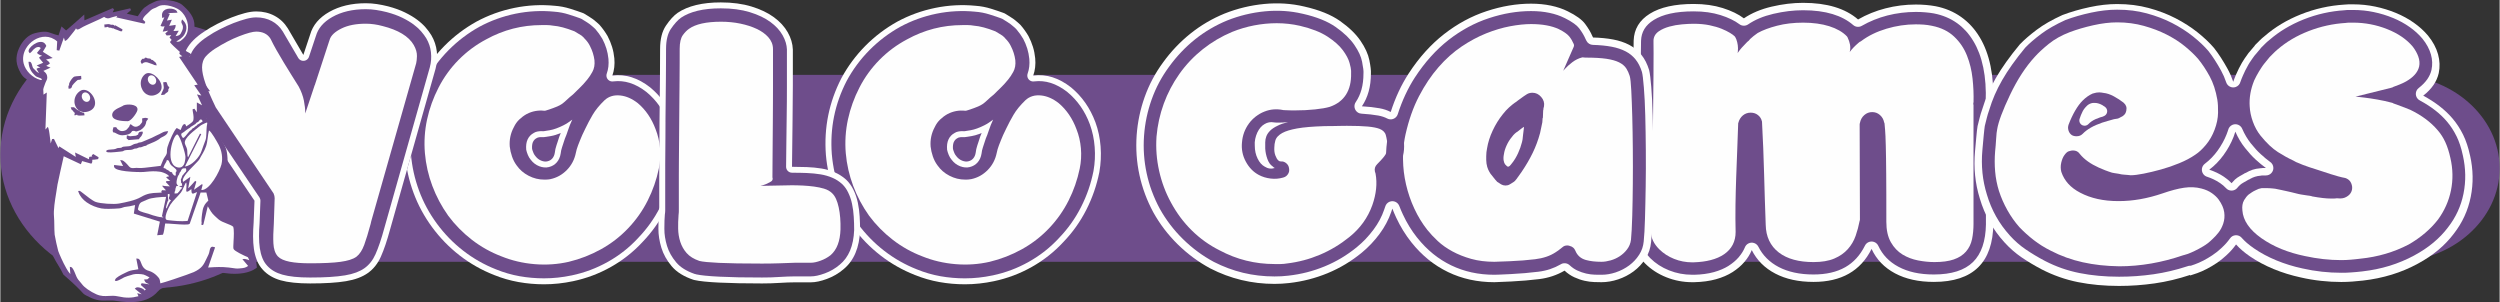 <?xml version="1.0" encoding="UTF-8"?>
<!DOCTYPE svg PUBLIC "-//W3C//DTD SVG 1.1//EN" "http://www.w3.org/Graphics/SVG/1.1/DTD/svg11.dtd">
<!-- Creator: CorelDRAW 2018 (64-Bit) -->
<svg xmlns="http://www.w3.org/2000/svg" xml:space="preserve" width="6.62in" height="0.8in" version="1.1" style="shape-rendering:geometricPrecision; text-rendering:geometricPrecision; image-rendering:optimizeQuality; fill-rule:evenodd; clip-rule:evenodd"
viewBox="0 0 6619.64 800.19"
 xmlns:xlink="http://www.w3.org/1999/xlink">
 <rect x="0" y="0" width="6619.64" height="800.19" fill="#333333" stroke="none"/>
 <defs>
  <style type="text/css">
   <![CDATA[
    .str0 {stroke:#FEFEFE;stroke-width:13.94;stroke-linecap:round;stroke-linejoin:round;stroke-miterlimit:2.613}
    .fil3 {fill:none;fill-rule:nonzero}
    .fil0 {fill:#6E4D8B}
    .fil4 {fill:#FEFEFE}
    .fil2 {fill:#6E4D8B;fill-rule:nonzero}
    .fil1 {fill:#FEFEFE;fill-rule:nonzero}
   ]]>
  </style>
 </defs>
 <g id="Layer_x0020_1">
  <path class="fil0" d="M723.36 198.23l5614.68 0c154.89,0 281.61,111.43 281.61,247.63l0 0c0,136.19 -126.73,247.63 -281.61,247.63l-5696.53 0c-66.92,43.83 -149.89,69.79 -239.76,69.79 -221.87,0 -401.75,-158.17 -401.75,-353.28 0,-195.11 179.87,-353.28 401.75,-353.28 131.54,0 248.32,55.6 321.6,141.53l0 -0.01z"/>
  <path class="fil1" d="M2900.31 323.57c7.48,20.44 12.09,42.01 13.83,64.72 1.75,22.69 0.62,45.26 -3.36,67.7 -6.99,34.91 -18.46,68.08 -34.42,99.5 -15.96,31.43 -36.16,59.86 -60.6,85.29 -24.44,26.43 -52.37,48.5 -83.79,66.21 -31.43,17.71 -64.84,30.31 -100.25,37.78 -25.93,5.49 -51.61,8.23 -77.06,8.23 -22.94,0 -45.5,-1.99 -67.71,-5.98 -22.2,-3.99 -43.76,-10.22 -64.72,-18.7 -32.91,-12.97 -63.22,-30.17 -90.89,-51.62 -27.68,-21.44 -51.99,-46.38 -72.95,-74.81 -20.94,-28.43 -37.41,-58.85 -49.38,-91.27 -11.96,-32.42 -19.45,-65.84 -22.44,-100.25 -5.49,-71.83 8.22,-139.66 41.15,-203.5 16.96,-31.42 38.03,-59.85 63.21,-85.29 25.19,-25.44 53.5,-46.88 84.91,-64.34 31.42,-16.96 64.84,-29.05 100.25,-36.29 35.41,-7.23 71.07,-9.1 106.98,-5.61 13.97,1 27.69,3.62 41.15,7.86 13.48,4.24 24.19,7.85 32.17,10.85 2,1 3.25,1.49 3.75,1.49 4.98,2.99 9.48,5.74 13.46,8.24 3.99,2.49 7.73,4.98 11.22,7.48 7.49,5.99 12.73,10.48 15.72,13.46l1.49 1.5c7.48,8.48 14.47,18.2 20.95,29.18 4.99,9.48 8.98,19.08 11.97,28.8 3,9.73 4.98,19.83 5.99,30.31 1.49,16.46 -0.25,31.67 -5.24,45.64 34.42,-4.49 67.83,5.98 100.26,31.42 28.93,23.94 50.37,54.62 64.33,92.02l0.02 -0.02z"/>
  <path class="fil1" d="M1785.58 323.57c7.48,20.44 12.09,42.01 13.84,64.72 1.74,22.69 0.62,45.26 -3.37,67.7 -6.98,34.91 -18.46,68.08 -34.41,99.5 -15.96,31.43 -36.16,59.86 -60.6,85.29 -24.44,26.43 -52.37,48.5 -83.78,66.21 -31.43,17.71 -64.85,30.31 -100.26,37.78 -25.93,5.49 -51.62,8.23 -77.06,8.23 -22.94,0 -45.52,-1.99 -67.71,-5.98 -22.2,-3.99 -43.77,-10.22 -64.72,-18.7 -32.92,-12.97 -63.22,-30.17 -90.91,-51.62 -27.67,-21.44 -52,-46.38 -72.94,-74.81 -20.95,-28.43 -37.41,-58.85 -49.38,-91.27 -11.98,-32.42 -19.45,-65.84 -22.45,-100.25 -5.48,-71.83 8.24,-139.66 41.15,-203.5 16.96,-31.42 38.04,-59.85 63.21,-85.29 25.19,-25.44 53.5,-46.88 84.92,-64.34 31.41,-16.96 64.83,-29.05 100.24,-36.29 35.42,-7.23 71.07,-9.1 106.99,-5.61 13.96,1 27.68,3.62 41.15,7.86 13.47,4.24 24.19,7.85 32.17,10.85 2,1 3.24,1.49 3.74,1.49 4.98,2.99 9.48,5.74 13.48,8.24 3.98,2.49 7.72,4.98 11.22,7.48 7.48,5.99 12.72,10.48 15.72,13.46l1.49 1.5c7.48,8.48 14.46,18.2 20.94,29.18 4.99,9.48 8.99,19.08 11.97,28.8 3,9.73 4.99,19.83 5.99,30.31 1.49,16.46 -0.26,31.67 -5.24,45.64 34.41,-4.49 67.84,5.98 100.25,31.42 28.93,23.94 50.38,54.62 64.35,92.02l0.02 -0.02z"/>
  <path class="fil1" d="M5277.93 274.77c0,0.99 0.13,3.24 0.37,6.72 0.26,3.48 0.38,9.46 0.38,17.91 0,8.46 0,19.91 0,34.35 0,14.44 0,33.1 0,56 0,22.9 0,50.9 0,84 0,33.1 0,72.55 0,118.35 -1,103.04 -53.51,154.56 -157.55,154.56 -40.31,0 -74.65,-7.59 -103.03,-22.77 -28.37,-15.18 -49.03,-36.71 -61.97,-64.59 -28.87,58.24 -80.15,87.37 -153.81,87.37 -39.33,0 -73.05,-7.35 -101.17,-22.03 -28.13,-14.68 -48.91,-35.46 -62.35,-62.33 -4.48,10.95 -10.94,21.39 -19.41,31.35 -8.45,9.95 -18.91,18.91 -31.35,26.89 -12.46,7.96 -27.13,14.3 -44.06,19.04 -16.92,4.72 -36.33,7.33 -58.23,7.84l-4.48 0c-23.9,0 -46.79,-4.36 -68.69,-13.07 -21.9,-8.71 -40.82,-21.03 -56.74,-36.95 -24.39,-25.39 -36.58,-53.52 -36.58,-84.38l6.72 -505.48c1,-30.37 15.31,-54.13 42.94,-71.31 27.63,-17.17 66.33,-25.76 116.1,-25.76 28.37,0 54.01,3.61 76.91,10.83 22.89,7.22 41.57,16.3 56,27.25 20.41,-13.94 44.93,-24.26 73.55,-30.99 28.62,-6.72 56.38,-10.08 83.26,-10.08 63.21,0 111.74,14.69 145.59,44.05 22.4,-12.94 46.67,-22.77 72.8,-29.49 26.13,-6.72 52.89,-10.08 80.26,-10.08 18.43,0 35.85,1.49 52.27,4.48 25.39,4.98 47.91,14.44 67.57,28.38 19.66,13.93 36.09,31.85 49.28,53.76 13.2,21.9 22.78,47.41 28.75,76.53 5.98,29.12 8.21,61.35 6.72,96.7l0 2.98 -0 0z"/>
  <path class="fil2" d="M1779.27 358.34c-2.17,-10.11 -5,-19.94 -8.46,-29.43 -6.49,-17.41 -14.72,-33.22 -24.66,-47.43 -9.81,-14.02 -21.4,-26.59 -34.78,-37.69 -14.65,-11.48 -29.39,-19.54 -44.2,-24.18 -14.19,-4.44 -28.54,-5.8 -43.04,-4.08 -2.73,0.56 -5.63,0.41 -8.45,-0.59 -8.18,-2.92 -12.46,-11.93 -9.53,-20.12 2.1,-5.89 3.52,-12.02 4.25,-18.37 0.75,-6.54 0.82,-13.29 0.22,-20.2l-0.04 -0.3c-0.43,-4.46 -1.11,-9.09 -2.06,-13.9 -0.93,-4.67 -2.03,-9.1 -3.31,-13.27 -1.31,-4.27 -2.9,-8.63 -4.75,-13.08 -1.76,-4.25 -3.72,-8.43 -5.85,-12.5 -3.09,-5.23 -6.17,-9.96 -9.2,-14.19 -3.05,-4.24 -6.2,-8.22 -9.41,-11.91l-1.33 -1.33c-1.17,-1.17 -2.93,-2.76 -5.25,-4.76 -2.41,-2.06 -5.36,-4.49 -8.83,-7.28l-3.63 -2.51 -5.6 -3.67c-4.11,-2.39 -8.21,-5.04 -12.28,-7.54l-3.6 -1.53c-3.83,-1.43 -8.11,-2.94 -12.82,-4.53 -4.49,-1.51 -10.43,-3.44 -17.84,-5.76 -6.09,-1.92 -12.13,-3.46 -18.11,-4.63l-0.56 -0.09c-6.22,-1.19 -12.54,-2.02 -18.91,-2.46l-0.37 -0.06c-17.16,-1.67 -34.3,-2.06 -51.41,-1.16 -17.09,0.89 -34.07,3.07 -50.97,6.52 -16.91,3.45 -33.39,8.09 -49.41,13.89 -15.93,5.76 -31.44,12.72 -46.54,20.87 -14.88,8.26 -29.13,17.56 -42.76,27.88 -13.62,10.32 -26.44,21.56 -38.46,33.69 -12.07,12.19 -23.15,25.09 -33.23,38.69 -10.03,13.54 -19.13,27.86 -27.27,42.97 -15.76,30.6 -26.9,62.07 -33.45,94.38 -6.51,32.2 -8.48,65.48 -5.92,99.83l0.06 0.48c1.45,16.78 3.95,33.07 7.48,48.85 3.54,15.81 8.23,31.59 14.04,47.35 5.73,15.52 12.53,30.56 20.4,45.1 7.87,14.57 16.84,28.67 26.89,42.3 10.06,13.64 20.91,26.44 32.54,38.37 11.63,11.94 24.08,23.04 37.32,33.29 13.26,10.26 27.14,19.52 41.64,27.76 14.3,8.12 29.3,15.29 44.94,21.47l0.63 0.24c10.19,4.13 20.31,7.65 30.35,10.54 10.28,2.97 20.7,5.41 31.22,7.3 10.22,1.84 20.96,3.26 32.16,4.24 10.81,0.95 21.74,1.43 32.78,1.43 12.37,0 24.6,-0.65 36.67,-1.94 12.26,-1.3 24.65,-3.28 37.12,-5.92l0.06 0c16.88,-3.57 33.32,-8.37 49.28,-14.38 15.89,-5.99 31.4,-13.24 46.49,-21.74 15.14,-8.53 29.31,-18.02 42.48,-28.42 13.07,-10.33 25.35,-21.67 36.78,-33.96l0.88 -1c11.69,-12.16 22.35,-25.04 32.01,-38.62 9.63,-13.55 18.26,-27.85 25.89,-42.86 7.72,-15.21 14.31,-30.71 19.76,-46.46 5.41,-15.63 9.82,-31.98 13.23,-49.03 1.88,-10.66 3.08,-21.15 3.59,-31.43 0.52,-10.5 0.36,-21.2 -0.47,-32.04 -0.81,-10.66 -2.31,-21.04 -4.46,-31.11l0.03 0z"/>
  <path class="fil1" d="M1369.6 692.47c-14.72,-3.47 -29,-8.03 -42.83,-13.65 -14.07,-5.37 -27.62,-11.72 -40.65,-19.03 -12.98,-7.29 -25.46,-15.58 -37.43,-24.85 -11.91,-9.22 -23.09,-19.15 -33.52,-29.78 -10.44,-10.64 -20.17,-21.99 -29.12,-34.02l-0.1 -0.17c-8.8,-12.43 -16.65,-25.12 -23.52,-38.04 -6.93,-13.04 -13.04,-26.56 -18.31,-40.59 -5.24,-13.93 -9.5,-28.12 -12.78,-42.58 -3.29,-14.52 -5.57,-29.17 -6.84,-43.91 -1.28,-15.11 -1.43,-30.15 -0.47,-45.16 0.96,-15.01 3.05,-29.88 6.25,-44.59 3.18,-14.6 7.32,-28.97 12.41,-43.09 5.03,-13.93 10.93,-27.45 17.7,-40.54l0.2 -0.41c6.89,-13.52 14.8,-26.46 23.72,-38.81 8.88,-12.29 18.7,-23.89 29.47,-34.78 10.8,-10.93 22.31,-20.93 34.5,-29.97 12.12,-8.99 24.93,-17.07 38.42,-24.21l0.17 -0.09c45.7,-25.17 94.48,-37.75 146.34,-37.75l14.96 0c2.36,0 5.02,0.15 7.96,0.44 2.48,0.24 5.13,0.62 7.92,1.11 7.68,0.56 16.23,2.07 25.61,4.55 9.36,2.47 19.51,5.87 30.43,10.17 0.44,0.17 0.88,0.38 1.31,0.63 5.88,3.52 11.65,7.03 17.48,10.64 0.51,0.34 1,0.74 1.46,1.19 0.7,0.68 1.35,1.22 2.11,1.84 0.94,0.74 1.87,1.6 2.76,2.6 0.56,0.64 1.13,1.34 1.67,2.09l0.98 0.98c1.4,1.4 2.74,2.85 4,4.32 1.32,1.54 2.54,3.07 3.62,4.55 2.22,3.05 4.21,6.34 5.95,9.83 3.19,6.13 5.8,12.36 7.81,18.66 2.07,6.48 3.5,12.93 4.31,19.34l0 0.21c0.57,5.79 0.43,11.22 -0.45,16.26 -0.92,5.27 -2.61,10.14 -5.07,14.59 -2.09,3.81 -4.29,7.41 -6.53,10.79 -2.33,3.5 -4.7,6.71 -7.07,9.61 -3.43,4.19 -6.77,8.08 -10.02,11.65 -3.31,3.64 -6.71,7.12 -10.14,10.43 -5.87,5.65 -11.82,11.48 -17.82,17.47l-8.82 7.27 -12.74 11.64c-2.14,2 -4.35,3.81 -6.59,5.39 -2.36,1.67 -4.72,3.1 -7.06,4.27 -1.56,0.88 -3.66,1.89 -6.28,3.01 -2.56,1.1 -6,2.46 -10.29,4.07 -4.01,1.49 -7.79,2.85 -11.33,4.02 -3.25,1.09 -6.25,2.01 -8.98,2.78 -1.2,0.43 -2.51,0.59 -3.86,0.44 -8.13,-0.9 -16.08,-0.62 -23.83,0.83 -7.67,1.44 -15.19,4.06 -22.57,7.83 -3.74,2.11 -7.24,4.36 -10.5,6.8 -3.3,2.45 -6.46,5.11 -9.43,7.97 -2.85,2.74 -5.44,5.74 -7.73,8.97 -2.31,3.24 -4.36,6.76 -6.13,10.55l-0.24 0.44c-4.31,7.95 -7.4,16.21 -9.22,24.77 -1.82,8.53 -2.38,17.39 -1.71,26.54 0.47,4.42 1.19,8.76 2.14,13.01 0.95,4.23 2.21,8.65 3.78,13.25 1.48,4.36 3.22,8.46 5.19,12.3 1.97,3.84 4.2,7.45 6.67,10.83l0.14 0.21c4.07,5.89 8.78,11.15 14.09,15.79 5.31,4.63 11.28,8.66 17.9,12.09 6.62,3.43 13.41,6 20.34,7.71 6.87,1.69 13.97,2.54 21.3,2.54l4.74 -0.06 4.27 -0.28 3.86 -0.4 3.34 -0.57c8.39,-1.82 16.19,-4.72 23.33,-8.69 7.24,-4.01 13.94,-9.16 20.1,-15.43 6.12,-6.24 11.17,-13.14 15.15,-20.69 3.98,-7.57 6.9,-15.82 8.72,-24.71 0.57,-3.06 1.35,-6.28 2.32,-9.61 1,-3.39 2.22,-7 3.67,-10.79 1.5,-4 3.13,-8.08 4.84,-12.26 1.64,-4.02 3.7,-8.93 6.15,-14.64 2.91,-5.88 5.74,-11.54 8.4,-17.55 3,-6.29 5.98,-12.19 8.93,-17.73 3.04,-5.72 6.41,-11.74 10.08,-18.04 3.72,-6.37 8.22,-12.8 13.5,-19.27 5.19,-6.35 11.12,-12.74 17.78,-19.17l0.21 -0.2c5.48,-5.19 11.79,-8.85 18.91,-10.98 6.88,-2.07 14.46,-2.67 22.72,-1.8 8.05,0.84 16.02,3 23.85,6.47 7.71,3.41 15.36,8.09 22.92,14.03l0.21 0.21c5.07,4.27 9.87,8.92 14.35,13.94 4.54,5.07 8.78,10.49 12.69,16.22 3.98,5.85 7.62,11.98 10.86,18.35 3.26,6.37 6.2,13.12 8.83,20.22 3.06,7.7 5.57,15.69 7.5,23.96l0.09 0.35c1.97,8.48 3.35,17.22 4.13,26.19 0.77,8.93 0.9,17.91 0.38,26.94 -0.52,8.94 -1.71,17.88 -3.54,26.79 -3.07,14.86 -7.07,29.37 -12,43.49 -4.93,14.16 -10.79,27.96 -17.56,41.36 -6.81,13.49 -14.54,26.36 -23.19,38.59 -8.65,12.24 -18.25,23.89 -28.78,34.93 -21.08,22.1 -45.1,40.61 -72.06,55.51 -13.36,7.37 -27.15,13.83 -41.37,19.37 -14.1,5.49 -28.57,10.02 -43.37,13.6l-0.22 0.06c-14.68,3.34 -29.56,5.54 -44.62,6.56 -15.12,1.03 -30.44,0.91 -45.91,-0.37 -15.48,-1.28 -30.59,-3.65 -45.3,-7.12l0.01 0z"/>
  <path class="fil2" d="M2894 358.34c-2.17,-10.11 -4.98,-19.94 -8.45,-29.43 -6.5,-17.41 -14.72,-33.22 -24.66,-47.43 -9.8,-14.02 -21.39,-26.59 -34.78,-37.69 -14.66,-11.48 -29.4,-19.54 -44.21,-24.18 -14.19,-4.44 -28.54,-5.8 -43.03,-4.08 -2.73,0.56 -5.65,0.41 -8.45,-0.59 -8.19,-2.92 -12.46,-11.93 -9.54,-20.12 2.11,-5.89 3.52,-12.02 4.25,-18.37 0.76,-6.54 0.82,-13.28 0.22,-20.19l-0.03 -0.3c-0.43,-4.46 -1.11,-9.11 -2.07,-13.91 -0.91,-4.66 -2.02,-9.09 -3.31,-13.26 -1.31,-4.28 -2.9,-8.64 -4.74,-13.08 -1.77,-4.25 -3.72,-8.43 -5.85,-12.5 -2.86,-4.83 -5.7,-9.24 -8.51,-13.21l-0.76 -0.97c-3.21,-4.48 -6.34,-8.45 -9.35,-11.92l-1.32 -1.33c-1.18,-1.17 -2.93,-2.76 -5.26,-4.76 -2.4,-2.06 -5.35,-4.49 -8.81,-7.27 -3.02,-2.09 -5.99,-4.07 -9.06,-6.09 -4.18,-2.39 -8.34,-5.11 -12.46,-7.65l-3.62 -1.54c-3.83,-1.43 -8.1,-2.94 -12.81,-4.53 -4.5,-1.52 -10.44,-3.44 -17.83,-5.76 -6.2,-1.95 -12.43,-3.52 -18.67,-4.72 -6.22,-1.19 -12.54,-2.02 -18.91,-2.46l-0.37 -0.06c-17.16,-1.67 -34.29,-2.05 -51.4,-1.16 -17.08,0.89 -34.08,3.07 -50.96,6.52 -16.92,3.46 -33.41,8.09 -49.44,13.9 -15.91,5.76 -31.42,12.72 -46.51,20.87 -14.89,8.26 -29.14,17.57 -42.77,27.88 -13.62,10.32 -26.44,21.55 -38.46,33.69 -12.06,12.19 -23.15,25.09 -33.22,38.69 -10.02,13.54 -19.14,27.87 -27.28,42.97 -15.76,30.59 -26.9,62.07 -33.44,94.38 -6.51,32.19 -8.48,65.48 -5.92,99.83l0.06 0.48c1.45,16.78 3.95,33.07 7.49,48.85 3.54,15.81 8.22,31.59 14.03,47.35 5.73,15.52 12.54,30.56 20.4,45.1 7.89,14.57 16.85,28.67 26.89,42.3 10.06,13.63 20.91,26.44 32.54,38.37 11.64,11.94 24.09,23.05 37.33,33.3 13.24,10.26 27.13,19.52 41.64,27.76 14.3,8.13 29.3,15.29 44.94,21.47l0.63 0.24c10.2,4.13 20.32,7.65 30.35,10.55 10.28,2.96 20.69,5.41 31.22,7.3 10.22,1.84 20.96,3.26 32.15,4.24 10.81,0.95 21.74,1.43 32.78,1.43 12.38,0 24.61,-0.65 36.69,-1.94 12.34,-1.31 24.74,-3.3 37.17,-5.92 16.88,-3.57 33.32,-8.37 49.28,-14.38 15.89,-5.98 31.39,-13.24 46.48,-21.74 15.14,-8.54 29.31,-18.02 42.49,-28.42 13.08,-10.34 25.35,-21.67 36.78,-33.96l0.88 -1c11.68,-12.16 22.35,-25.04 32,-38.62 9.63,-13.55 18.26,-27.85 25.88,-42.86 7.73,-15.21 14.33,-30.71 19.78,-46.46 5.41,-15.63 9.82,-31.98 13.22,-49.03 1.88,-10.67 3.09,-21.17 3.59,-31.45 0.52,-10.5 0.37,-21.18 -0.46,-32.02 -0.82,-10.66 -2.31,-21.04 -4.46,-31.11l0.01 -0.01z"/>
  <path class="fil1" d="M2484.32 692.47c-14.71,-3.47 -29,-8.03 -42.82,-13.65 -14.07,-5.37 -27.62,-11.72 -40.64,-19.03 -12.99,-7.29 -25.47,-15.58 -37.44,-24.85 -11.91,-9.22 -23.09,-19.15 -33.53,-29.78 -10.44,-10.63 -20.16,-21.98 -29.12,-34.02l-0.1 -0.17c-8.8,-12.43 -16.64,-25.12 -23.52,-38.04 -6.93,-13.04 -13.04,-26.56 -18.31,-40.59 -5.24,-13.93 -9.5,-28.13 -12.78,-42.59 -3.28,-14.51 -5.58,-29.15 -6.85,-43.92 -1.28,-15.07 -1.43,-30.12 -0.46,-45.13 0.96,-15.01 3.05,-29.88 6.24,-44.59 3.17,-14.59 7.31,-28.96 12.41,-43.08 5.02,-13.93 10.93,-27.45 17.69,-40.54l0.2 -0.41c6.89,-13.52 14.8,-26.46 23.73,-38.81 8.88,-12.29 18.71,-23.89 29.47,-34.78 10.79,-10.92 22.3,-20.92 34.49,-29.97 12.12,-9 24.94,-17.07 38.43,-24.22l0.17 -0.09c45.71,-25.17 94.49,-37.75 146.34,-37.75l14.96 0c4.72,0 10.02,0.52 15.88,1.56 7.7,0.56 16.23,2.07 25.6,4.55 9.4,2.48 19.59,5.89 30.54,10.22l1.16 0.58 8.92 5.32 8.19 5.1c0.67,0.37 1.3,0.85 1.87,1.41 0.69,0.67 1.35,1.22 2.07,1.84 1.62,1.22 3.13,2.8 4.52,4.75l0.93 0.93c1.39,1.4 2.74,2.85 4,4.32 1.31,1.54 2.53,3.07 3.61,4.55 1.09,1.49 2.15,3.09 3.19,4.79 0.94,1.56 1.88,3.24 2.78,5.04 3.19,6.13 5.8,12.36 7.8,18.66 2.07,6.48 3.51,12.93 4.31,19.34l0 0.21c0.57,5.79 0.43,11.22 -0.45,16.26 -0.91,5.27 -2.6,10.14 -5.06,14.59 -2.17,3.93 -4.36,7.55 -6.54,10.83 -2.33,3.47 -4.7,6.68 -7.07,9.58 -3.43,4.19 -6.77,8.09 -10.02,11.66 -3.31,3.63 -6.7,7.11 -10.14,10.42l-9.2 8.92 -8.61 8.55 -8.82 7.26c-4.29,3.86 -8.5,7.73 -12.74,11.64 -2.12,1.98 -4.33,3.8 -6.59,5.39 -2.35,1.67 -4.71,3.1 -7.05,4.26 -1.56,0.88 -3.65,1.89 -6.27,3.01 -2.57,1.1 -6,2.46 -10.29,4.07 -4.01,1.49 -7.79,2.85 -11.33,4.02 -3.26,1.09 -6.26,2.01 -8.98,2.77 -1.2,0.43 -2.51,0.6 -3.86,0.45 -8.14,-0.91 -16.08,-0.62 -23.82,0.83 -7.66,1.44 -15.19,4.05 -22.57,7.83 -3.74,2.11 -7.25,4.37 -10.52,6.8 -3.31,2.45 -6.45,5.11 -9.43,7.97 -2.84,2.74 -5.43,5.74 -7.74,8.97 -2.21,3.11 -4.19,6.47 -5.91,10.08l-0.43 0.91c-4.36,8.02 -7.44,16.28 -9.26,24.78 -1.81,8.52 -2.38,17.37 -1.7,26.53 0.46,4.35 1.17,8.67 2.13,12.96 0.94,4.27 2.2,8.69 3.78,13.29 1.49,4.37 3.22,8.46 5.2,12.3 1.97,3.83 4.2,7.44 6.68,10.81l0.14 0.21c4.07,5.89 8.78,11.15 14.09,15.79 5.3,4.63 11.28,8.65 17.9,12.08 6.63,3.43 13.42,6 20.35,7.71 6.87,1.69 13.97,2.54 21.3,2.54l4.75 -0.06 4.27 -0.28c2.62,-0.22 5.04,-0.55 7.24,-0.99 8.38,-1.81 16.14,-4.71 23.29,-8.67 7.24,-4.01 13.95,-9.16 20.1,-15.43 6.12,-6.24 11.17,-13.14 15.15,-20.69 3.99,-7.57 6.9,-15.82 8.73,-24.71 1.1,-6.01 3.1,-12.82 5.98,-20.41 1.17,-3.06 2.69,-6.93 4.62,-11.64l0.24 -0.69c1.64,-4.02 3.69,-8.9 6.12,-14.58 2.94,-5.94 5.73,-11.5 8.4,-17.55 3,-6.28 5.98,-12.19 8.93,-17.72 3.04,-5.72 6.41,-11.74 10.08,-18.05 3.76,-6.45 8.27,-12.89 13.51,-19.3 5.2,-6.34 11.13,-12.72 17.78,-19.14l0.2 -0.2c5.49,-5.19 11.8,-8.85 18.91,-10.98 6.88,-2.07 14.46,-2.67 22.74,-1.8 8.04,0.84 16.01,3 23.85,6.47 7.72,3.41 15.36,8.1 22.92,14.04l0.21 0.21c5.07,4.27 9.87,8.92 14.35,13.94 4.54,5.07 8.77,10.49 12.69,16.22 3.98,5.86 7.62,11.98 10.87,18.35 3.26,6.37 6.2,13.12 8.83,20.22 3.1,7.81 5.65,15.94 7.59,24.34 1.97,8.5 3.35,17.23 4.13,26.17 0.78,8.93 0.91,17.91 0.38,26.94 -0.52,8.94 -1.7,17.88 -3.53,26.79 -3.08,14.86 -7.08,29.37 -12,43.49 -4.94,14.16 -10.8,27.96 -17.56,41.36 -6.82,13.49 -14.56,26.37 -23.2,38.61 -8.65,12.24 -18.25,23.89 -28.77,34.93 -10.52,11.03 -21.8,21.18 -33.81,30.44 -12.05,9.28 -24.81,17.64 -38.25,25.06 -13.36,7.37 -27.15,13.83 -41.36,19.37 -14.11,5.49 -28.57,10.02 -43.37,13.6l-0.22 0.06c-14.69,3.34 -29.56,5.54 -44.62,6.56 -15.12,1.03 -30.44,0.91 -45.91,-0.37 -15.49,-1.28 -30.59,-3.65 -45.3,-7.12l-0.02 0z"/>
  <path class="fil1" d="M1436.94 347.51c-6.98,-0.5 -13.47,0.26 -19.45,2.24l-4.49 2.25c-7.48,3.99 -12.96,9.72 -16.45,17.21 -3.48,7.48 -4.74,16.7 -3.74,27.68 1,4.48 2.5,9.1 4.48,13.84 2,4.74 4.49,8.86 7.49,12.34 5.98,7.98 13.46,13.71 22.44,17.21 8.98,3.48 17.46,4.24 25.44,2.24 8.48,-2 15.46,-6.11 20.95,-12.34 5.48,-6.23 8.98,-14.09 10.46,-23.56 0.51,-5.48 1.76,-11.09 3.75,-16.83 1.99,-5.74 4.48,-13.35 7.48,-22.82 2.5,-5.48 5.24,-12.85 8.22,-22.07 2.99,-9.22 6.74,-18.58 11.23,-28.05 -3.99,2.99 -7.85,5.73 -11.59,8.23 -3.74,2.49 -7.61,4.74 -11.59,6.74 -13.97,6.98 -26.06,11.34 -36.28,13.08 -10.23,1.75 -15.59,2.62 -16.09,2.62l-2.25 0 -0 -0.01z"/>
  <path class="fil2" d="M1435.07 363.14c-2.24,-0.13 -4.39,-0.07 -6.44,0.17 -1.8,0.21 -3.45,0.52 -4.97,0.93l-4.11 2.04c-1.87,1.09 -3.51,2.37 -4.9,3.82l-0.12 0.13c-1.45,1.53 -2.69,3.4 -3.72,5.6l-0.47 0.92c-0.83,2.05 -1.44,4.41 -1.8,7.06 -0.44,3.21 -0.5,6.76 -0.21,10.63 0.33,1.39 0.76,2.87 1.28,4.44 0.48,1.51 1.23,3.43 2.19,5.73l0.38 1.01c0.55,1.17 1.19,2.37 1.94,3.6l0.47 0.85c0.62,0.93 1.31,1.85 2.11,2.78l1 1.31c2,2.57 4.23,4.81 6.69,6.7 2.6,1.98 5.43,3.58 8.47,4.77 5.88,2.28 11.23,2.83 16.03,1.63l0.19 -0.04c2.72,-0.67 5.11,-1.59 7.18,-2.79 2.07,-1.26 3.92,-2.79 5.52,-4.58 1.69,-1.93 3.1,-4.16 4.2,-6.64l0.28 -0.6c0.99,-2.37 1.73,-5.04 2.22,-7.97 0.32,-3.23 0.85,-6.47 1.57,-9.73 0.76,-3.37 1.73,-6.79 2.92,-10.22l3.26 -9.8 4.04 -12.59c0.21,-0.68 0.47,-1.34 0.76,-1.97 1.15,-2.53 2.24,-5.17 3.28,-7.91 -9.62,3.96 -18.43,6.62 -26.4,7.98l-11.81 1.96c-3.68,0.6 -5.97,0.9 -6.92,0.9l-2.24 0 -1.87 -0.11 -0.01 0z"/>
  <path class="fil1" d="M2551.68 347.51c-6.99,-0.5 -13.46,0.26 -19.46,2.24l-4.48 2.25c-7.48,3.99 -12.97,9.72 -16.45,17.21 -3.5,7.48 -4.74,16.7 -3.75,27.68 0.99,4.48 2.49,9.1 4.48,13.84 2,4.74 4.49,8.86 7.48,12.34 5.99,7.98 13.48,13.71 22.45,17.21 8.97,3.48 17.45,4.24 25.43,2.24 8.48,-2 15.47,-6.11 20.95,-12.34 5.48,-6.23 8.97,-14.09 10.48,-23.56 0.5,-5.48 1.74,-11.09 3.74,-16.83 2,-5.74 4.49,-13.35 7.48,-22.82 2.49,-5.48 5.24,-12.85 8.23,-22.07 3,-9.22 6.74,-18.58 11.22,-28.05 -3.98,2.99 -7.85,5.73 -11.59,8.23 -3.74,2.49 -7.6,4.74 -11.59,6.74 -13.96,6.98 -26.06,11.34 -36.28,13.08 -10.21,1.75 -15.59,2.62 -16.08,2.62l-2.25 0 0 -0.01z"/>
  <path class="fil2" d="M2549.8 363.14c-2.22,-0.12 -4.38,-0.07 -6.43,0.17 -1.92,0.22 -3.68,0.56 -5.26,1.01l-3 1.5c-2.22,1.18 -4.14,2.61 -5.73,4.28 -1.51,1.59 -2.8,3.5 -3.84,5.73l-0.46 0.91c-0.85,2.06 -1.44,4.42 -1.8,7.07 -0.43,3.21 -0.5,6.76 -0.21,10.63 0.34,1.39 0.77,2.87 1.28,4.44 0.55,1.7 1.28,3.63 2.19,5.79l0.28 0.74c0.62,1.38 1.28,2.66 1.97,3.81 0.74,1.23 1.63,2.44 2.63,3.62l1 1.3c2,2.57 4.23,4.81 6.7,6.7 2.6,1.99 5.43,3.59 8.48,4.77 3,1.17 5.94,1.89 8.79,2.13 2.56,0.22 4.98,0.06 7.24,-0.5l0.19 -0.04c2.72,-0.67 5.13,-1.59 7.18,-2.79 2.07,-1.26 3.93,-2.79 5.52,-4.58 1.69,-1.93 3.09,-4.15 4.2,-6.64l0.28 -0.61c0.98,-2.37 1.72,-5.03 2.22,-7.96 0.31,-3.22 0.83,-6.47 1.57,-9.73 0.77,-3.48 1.74,-6.92 2.91,-10.29l3.27 -9.77 4.02 -12.56c0.2,-0.63 0.43,-1.24 0.7,-1.83 1.23,-2.76 2.35,-5.45 3.35,-8.09 -2.36,0.96 -4.71,1.87 -7.03,2.71 -7.06,2.54 -13.54,4.32 -19.39,5.32l-11.81 1.96c-3.68,0.6 -5.96,0.9 -6.92,0.9l-2.25 0 -1.86 -0.11 0.01 0.01z"/>
  <path class="fil2" d="M5258.43 278.3l-0.17 -3.53 0 -2.99 0.07 0 0.01 -0.77c0.71,-16.8 0.53,-33.02 -0.56,-48.61 -1.06,-15.36 -2.99,-29.84 -5.78,-43.4 -2.78,-13.57 -6.4,-26.27 -10.83,-38.06 -4.29,-11.41 -9.47,-22.17 -15.55,-32.25 -6.04,-10.02 -12.65,-18.96 -19.82,-26.8 -7.01,-7.64 -14.65,-14.46 -22.92,-20.41l-1.07 -0.71c-8.5,-6.03 -17.81,-11.17 -27.87,-15.4 -10.07,-4.23 -20.78,-7.46 -32.1,-9.67l0.02 -0.06c-7.1,-1.28 -14.87,-2.28 -23.24,-3 -8.09,-0.69 -16.53,-1.04 -25.27,-1.04 -12.91,0 -25.65,0.79 -38.2,2.37 -12.92,1.62 -25.33,3.96 -37.22,7.02 -11.88,3.06 -23.65,6.94 -35.26,11.65 -11.39,4.61 -22.26,9.9 -32.55,15.85 -7.04,4.07 -16.17,3.47 -22.67,-2.15 -14.76,-12.8 -32.98,-22.5 -54.63,-29.05 -22.4,-6.78 -48.44,-10.17 -78.13,-10.17 -12.74,0 -25.64,0.8 -38.68,2.37 -13.15,1.59 -26.54,3.99 -40.12,7.18 -13.41,3.15 -25.65,7.06 -36.69,11.71 -10.94,4.61 -21.03,10.06 -30.25,16.35 -6.79,4.57 -16.01,4.6 -22.89,-0.62 -5.98,-4.54 -13.19,-8.86 -21.6,-12.95 -8.41,-4.12 -17.89,-7.84 -28.41,-11.15 -10.52,-3.31 -21.61,-5.79 -33.26,-7.43 -11.71,-1.65 -24.33,-2.47 -37.81,-2.47 -23.68,0 -44.39,1.97 -62.13,5.91 -17.07,3.79 -31.61,9.41 -43.6,16.85 -11.13,6.91 -19.47,14.98 -25,24.18 -5.42,9.01 -8.33,19.38 -8.72,31.07l-6.69 503.38 0.06 1.49c0,12.86 2.48,25.02 7.44,36.48 5.12,11.8 12.99,23.24 23.58,34.27 6.96,6.92 14.54,13.06 22.72,18.37 8.43,5.48 17.48,10.15 27.13,14 9.69,3.85 19.7,6.77 29.98,8.73 10.11,1.91 20.61,2.88 31.5,2.88l4.48 0 0 0.07c9.94,-0.24 19.4,-0.96 28.38,-2.17 8.8,-1.19 17.03,-2.85 24.63,-4.96 7.37,-2.06 14.44,-4.55 21.18,-7.46 6.17,-2.67 11.72,-5.53 16.6,-8.57l0.9 -0.62c10.48,-6.7 19.2,-14.04 26.16,-21.99l0.82 -1.05c3.7,-4.35 6.87,-8.67 9.51,-12.94 2.64,-4.25 4.84,-8.51 6.59,-12.73 1.69,-4.42 4.97,-8.26 9.54,-10.54 9.67,-4.83 21.44,-0.91 26.28,8.76 5.7,11.39 13.06,21.6 22.06,30.59 9.08,9.09 19.71,16.81 31.83,23.15 12.36,6.45 26.2,11.35 41.48,14.68 15.43,3.37 32.32,5.04 50.63,5.04 33.44,0 61.44,-6.41 84.02,-19.23 22.02,-12.5 39.35,-31.42 51.98,-56.72 1.9,-4.08 5.19,-7.53 9.58,-9.56 9.85,-4.54 21.51,-0.24 26.05,9.6 5.56,11.95 12.73,22.52 21.51,31.67 8.94,9.31 19.56,17.26 31.87,23.84 12.6,6.75 26.62,11.83 42.04,15.24 15.54,3.44 32.82,5.16 51.77,5.16 46.71,0 81.26,-10.99 103.66,-32.96 22.15,-21.73 33.57,-55.21 34.28,-100.44l-0.06 -1.5c0,-101.04 0.13,-202.09 -0.02,-303.13 -0.04,-2.04 -0.14,-4.11 -0.27,-6.09 0,-1.49 -0.28,-3.08 -0.28,-4.57l0 -0z"/>
  <line class="fil3" x1="4602.51" y1="327.21" x2="4602.83" y2= "326.59" />
  <path class="fil1" d="M5225.98 271.07c-0.29,1.62 -0.47,2.94 -0.55,3.98 0.46,1.06 0.71,2.22 0.71,3.45l0 313.58c0,7.52 -0.33,14.84 -1,21.91 -0.67,7.07 -1.64,13.57 -2.93,19.5 -1.38,6.41 -3.43,12.39 -6.07,17.84 -2.68,5.49 -6.04,10.55 -10.07,15.16 -3.85,4.41 -8.43,8.33 -13.65,11.74l-0.63 0.44c-5.29,3.35 -11.35,6.23 -18.17,8.59 -6.67,2.31 -14.3,4.04 -22.88,5.17 -8.55,1.12 -17.91,1.7 -28.1,1.7 -6.82,0 -13.93,-0.37 -21.29,-1.1 -7.24,-0.71 -14.51,-1.78 -21.79,-3.18 -7.56,-1.46 -14.8,-3.5 -21.68,-6.11 -6.93,-2.62 -13.48,-5.82 -19.67,-9.58 -6.36,-3.87 -12.15,-8.56 -17.34,-14.03 -5.15,-5.43 -9.72,-11.63 -13.67,-18.6 -4.06,-7.14 -7.09,-15.28 -9.07,-24.38 -1.94,-8.9 -2.91,-18.76 -2.91,-29.56l-0.06 -72.46 -0.28 -53.63c-0.13,-15.65 -0.28,-29.8 -0.46,-42.44 -0.19,-12.46 -0.41,-23.55 -0.65,-33.21 -0.24,-9.27 -0.53,-17.56 -0.83,-24.8 -0.3,-6.67 -0.64,-12.43 -1.04,-17.29l-1.46 -16.82c-0.47,-0.81 -0.82,-1.71 -1.01,-2.68 -0.82,-4.11 -2.17,-7.8 -4.01,-11.02 -1.87,-3.23 -4.3,-6.17 -7.31,-8.78 -2.94,-2.56 -6.12,-4.46 -9.48,-5.72 -3.31,-1.23 -6.98,-1.85 -10.97,-1.85 -3.92,0 -7.61,0.65 -11,1.94 -3.43,1.29 -6.69,3.29 -9.79,5.99 -3.08,2.65 -5.58,5.76 -7.52,9.29 -1.93,3.51 -3.31,7.43 -4.14,11.76 -0.09,0.74 -0.28,1.46 -0.57,2.18l-0.08 1.95 0.71 251.62c-0.01,0.9 -0.14,1.82 -0.44,2.72l-0.52 1.56c-1.23,6.39 -2.69,12.72 -4.36,19l-0.08 0.34c-1.71,6.38 -3.68,12.78 -5.9,19.19 -2.31,6.64 -5.2,12.93 -8.64,18.79 -3.46,5.9 -7.5,11.45 -12.13,16.62 -4.7,5.25 -10.07,9.98 -16.09,14.15 -5.97,4.14 -12.58,7.76 -19.82,10.83 -7.35,3.14 -15.67,5.48 -24.92,7.02 -9.13,1.52 -19.14,2.29 -29.98,2.29 -19.43,0 -36.74,-2.07 -51.93,-6.2 -15.52,-4.21 -28.84,-10.59 -39.96,-19.14 -11.31,-8.69 -19.89,-19.26 -25.73,-31.69 -5.72,-12.17 -8.73,-26.05 -9.03,-41.61 -3.59,-89.79 -4.57,-181.24 -9.73,-270.72 0,-1.16 -0.06,-2.06 -0.12,-2.68l-0.4 -1.32c-0.76,-3.26 -2,-6.21 -3.7,-8.85 -1.69,-2.65 -3.92,-5.05 -6.65,-7.19 -2.72,-2.14 -5.64,-3.74 -8.73,-4.76 -3.15,-1.05 -6.67,-1.58 -10.54,-1.58 -3.98,0 -7.68,0.61 -11.07,1.82 -3.43,1.22 -6.6,3.04 -9.52,5.47 -2.93,2.44 -5.43,5.33 -7.45,8.62 -2.03,3.3 -3.56,7 -4.59,11.09l-0.39 1.18c-2.68,91.76 -9.28,197.53 -6.8,287.9 0,12.57 -2.58,23.83 -7.72,33.75 -5.06,9.76 -12.56,18.09 -22.5,24.96l-0.48 0.35c-9.77,6.65 -21.51,11.76 -35.19,15.31 -13.11,3.41 -28.07,5.39 -44.85,5.94l-4 0.06c-8.44,0 -16.72,-0.78 -24.85,-2.32 -8.09,-1.54 -15.95,-3.85 -23.56,-6.92 -7.6,-3.06 -14.66,-6.72 -21.18,-10.95 -6.37,-4.13 -12.2,-8.81 -17.47,-14l-0.5 -0.46c-7.13,-7.14 -12.55,-14.54 -16.22,-22.17 -3.82,-7.94 -5.74,-16.06 -5.74,-24.31 2.54,-7.61 8.26,-464.61 6.72,-505.48 0,-5.26 1.26,-10.09 3.78,-14.5 2.41,-4.19 5.93,-7.86 10.52,-10.98 3.99,-2.71 8.32,-5.09 12.95,-7.13 4.51,-1.99 9.53,-3.75 15.04,-5.26 5.43,-1.49 10.83,-2.72 16.15,-3.65 5.32,-0.93 11.02,-1.68 17.1,-2.22 11.71,-1.04 22.04,-1.56 30.99,-1.56 7.49,0 14.85,0.33 22.07,1 7.11,0.66 13.8,1.64 20.03,2.94 6.09,1.27 11.85,2.7 17.24,4.28 5.44,1.59 10.42,3.32 14.91,5.17 4.35,1.79 8.35,3.59 11.99,5.37 3.71,1.81 6.98,3.61 9.81,5.36 2.93,1.81 5.33,3.4 7.17,4.72 2.21,1.6 3.98,3.05 5.26,4.34 0.61,0.67 1.17,1.43 1.59,2.28l1.94 3.87c0.27,0.46 0.52,0.96 0.71,1.49 1.94,5.27 3.27,10.6 3.99,15.97 0.71,5.37 0.78,10.69 0.22,15.95l-0.55 5.03 1.83 -2.9c2.25,-3.38 5.37,-7.31 9.3,-11.78 3.63,-4.11 8.22,-8.95 13.75,-14.49 0.5,-0.59 1.1,-1.11 1.77,-1.57 1.01,-0.67 1.94,-1.43 2.78,-2.27 0.76,-0.76 1.43,-1.54 2.01,-2.35 0.36,-0.62 0.81,-1.22 1.35,-1.76 2.66,-2.65 5.81,-5.38 9.44,-8.17 3.27,-2.51 6.61,-5 9.99,-7.41l1.15 -0.77c6.53,-3.66 14.15,-7.12 22.81,-10.35 8.43,-3.15 17.82,-6.07 28.17,-8.76 10.55,-2.74 21.58,-4.79 33.03,-6.13 11.52,-1.35 23.52,-2.02 35.98,-2.02 12.94,0 25.22,0.79 36.8,2.35 11.65,1.57 22.41,3.91 32.27,7.02 9.96,3.14 18.86,6.94 26.67,11.39 7.96,4.53 14.74,9.73 20.3,15.56 0.6,0.65 1.13,1.4 1.53,2.25 3.35,6.99 5.58,13.5 6.63,19.51 1.15,6.51 1.01,12.55 -0.41,18.11l-0.5 1.81 0.3 -0.41c2.72,-3.81 6.1,-7.81 10.12,-11.97l0.04 -0.04c3.83,-3.96 8.26,-8.08 13.24,-12.35 0.92,-0.91 1.9,-1.68 2.91,-2.32l0.1 -0.03c0.98,-0.61 2.02,-1.09 3.09,-1.43l0.76 -0.65c9.47,-7.1 19.78,-13.38 30.88,-18.8 11.08,-5.41 23.11,-10.07 36.04,-13.94 12.85,-3.85 25.78,-6.75 38.75,-8.67 13.03,-1.93 26.08,-2.91 39.15,-2.91 3.05,0 6.63,0.08 10.67,0.22 3.86,0.14 7.39,0.33 10.51,0.56 3.54,0.26 7.12,0.67 10.75,1.19 3.48,0.51 6.98,1.14 10.49,1.87l0.35 0.07c11.93,2.38 22.79,5.95 32.54,10.69 9.82,4.79 18.56,10.81 26.21,18.05 7.52,7.11 14.07,14.81 19.65,23.08 5.59,8.29 10.34,17.31 14.2,27.06 3.76,9.49 6.88,19.31 9.33,29.46 2.46,10.18 4.29,20.67 5.43,31.43 1.13,10.56 1.92,21.01 2.37,31.34 0.43,10.24 0.52,20.32 0.27,30.26l-0.14 1.33 -0.06 0.01z"/>
  <path class="fil1" d="M4367.03 185.91c1.98,7.97 3.85,22.65 5.59,44.06 1.74,21.39 2.99,46.54 3.74,75.41 0.75,28.88 1.25,59.85 1.49,92.96 0.26,33.1 0.13,65.21 -0.37,96.32 -0.5,31.12 -1.13,59.61 -1.86,85.5 -0.75,25.88 -1.87,46.04 -3.37,60.47 -1.48,16.43 -6.47,31.24 -14.93,44.42 -8.46,13.19 -18.91,24.39 -31.36,33.61 -12.44,9.2 -26.13,16.3 -41.07,21.28 -14.94,4.97 -29.62,7.46 -44.05,7.46 -4.98,0 -11.45,-0.13 -19.41,-0.38 -7.97,-0.25 -16.43,-1.37 -25.39,-3.35 -8.96,-1.99 -18.04,-5.1 -27.25,-9.34 -9.21,-4.23 -17.79,-10.07 -25.75,-17.54 -20.41,11.94 -42.7,19.4 -66.83,22.39 -24.15,2.98 -49.03,5.1 -74.67,6.35 -25.63,1.24 -40.44,1.87 -44.43,1.87 -44.8,0 -85.74,-8.96 -122.82,-26.89 -37.09,-17.92 -69.32,-44.05 -96.7,-78.39 -15.93,-19.91 -29.49,-41.94 -40.69,-66.07 -3.6,-7.77 -6.93,-15.62 -10,-23.56 -0.96,2.99 -1.97,5.99 -3.06,9 -6.96,20.41 -17.3,39.82 -30.99,58.23 -13.68,18.43 -29.24,34.85 -46.67,49.28 -27.87,22.89 -58.11,41.07 -90.71,54.51 -32.6,13.44 -66.57,22.15 -101.91,26.13 -12.94,1.49 -25.88,2.24 -38.83,2.24 -60.22,0 -116.97,-13.69 -170.23,-41.07 -31.36,-16.92 -59.98,-38.08 -85.87,-63.46 -25.88,-25.39 -47.53,-53.76 -64.95,-85.11 -16.93,-31.36 -29.12,-64.22 -36.59,-98.56 -7.47,-34.35 -9.96,-69.45 -7.47,-105.28 2.49,-34.85 9.58,-68.7 21.28,-101.55 11.7,-32.85 28,-63.46 48.91,-91.84 20.91,-28.87 45.06,-54.25 72.43,-76.16 27.38,-21.9 57.5,-39.57 90.35,-53.01 33.85,-13.43 68.94,-21.9 105.28,-25.38 36.34,-3.48 71.44,-1.24 105.28,6.72 39.83,8.96 71.55,21.78 95.2,38.45 23.65,16.68 41.69,34.1 54.13,52.26 12.44,18.18 20.28,35.34 23.52,51.52 3.23,16.18 4.61,27.75 4.11,34.72l0 0.74c0,34.35 -7.97,63.22 -23.89,86.61 17.43,0.99 32.98,2.74 46.67,5.23 11.02,2 20.91,5.3 29.67,9.88 12.18,-38.02 28.06,-72.06 47.6,-102.1 27.38,-42.06 58.61,-76.78 93.7,-104.16 35.09,-27.38 72.67,-47.66 112.74,-60.85 40.07,-13.19 79.26,-19.79 117.6,-19.79 18.91,0 36.58,1.74 53.02,5.22 16.42,3.48 31.11,8.46 44.05,14.94 22.4,10.95 37.83,22.15 46.3,33.59 8.45,11.45 14.68,21.9 18.67,31.36l2.25 4.48c19.41,0.5 37.09,2.24 53.01,5.22 15.94,2.99 30.11,7.72 42.56,14.19 12.44,6.47 23.15,15.18 32.11,26.14 8.95,10.94 15.93,24.63 20.91,41.06l-0.03 0z"/>
  <path class="fil2" d="M4350.47 205.36c-0.8,-6.29 -1.64,-11.2 -2.51,-14.68 -2,-6.53 -4.49,-12.67 -7.43,-18.44 -2.83,-5.58 -6.06,-10.57 -9.64,-14.94l0 -0.08c-3.61,-4.42 -7.59,-8.39 -11.9,-11.91 -4.19,-3.41 -8.88,-6.47 -14.05,-9.16 -10.79,-5.61 -23.17,-9.73 -37.1,-12.35 -7.39,-1.39 -15.06,-2.48 -22.98,-3.27l-0.54 -0.04c-8.49,-0.83 -17.29,-1.37 -26.36,-1.61 -7.01,-0.19 -13.7,-4.13 -17.05,-10.83l-2.79 -5.64c-1.56,-3.7 -3.74,-7.9 -6.51,-12.56l0.06 -0.03c-2.62,-4.41 -5.93,-9.32 -9.91,-14.7 -2.99,-4.04 -7.57,-8.32 -13.69,-12.75 -6.64,-4.83 -14.67,-9.57 -24.04,-14.23l-1.56 -0.69c-5.79,-2.89 -11.89,-5.43 -18.29,-7.6 -6.59,-2.24 -13.62,-4.15 -21.08,-5.73 -7.63,-1.62 -15.45,-2.82 -23.43,-3.61 -7.79,-0.77 -16.31,-1.16 -25.51,-1.16 -18.22,0 -36.54,1.56 -54.93,4.64 -18.49,3.11 -37.33,7.83 -56.54,14.15 -19.01,6.26 -37.38,14.17 -55.07,23.72 -17.92,9.67 -35.19,20.98 -51.75,33.91 -16.5,12.88 -32.24,27.63 -47.2,44.26 -15.04,16.7 -29.08,35.09 -42.13,55.13 -9.12,14.04 -17.52,29.27 -25.19,45.69 -7.7,16.52 -14.44,33.77 -20.2,51.73 -0.35,1.04 -0.78,2.07 -1.3,3.07 -5.01,9.59 -16.84,13.3 -26.42,8.3 -3.47,-1.82 -7.17,-3.39 -11.06,-4.68 -4.04,-1.34 -8.39,-2.45 -13.01,-3.29 -6.02,-1.09 -12.91,-2.08 -20.63,-2.94 -7.46,-0.83 -15.19,-1.49 -23.16,-1.95 -3.63,-0.11 -7.27,-1.22 -10.49,-3.41 -8.94,-6.11 -11.25,-18.32 -5.15,-27.28 6.75,-9.91 11.83,-21.04 15.23,-33.35 3.47,-12.58 5.21,-26.65 5.21,-42.19l0.08 -2.13c0.16,-2.2 -0.04,-5.62 -0.57,-10.22 -0.62,-5.17 -1.69,-11.59 -3.22,-19.27 -1.35,-6.77 -3.64,-13.68 -6.85,-20.71 -3.39,-7.44 -7.94,-15.31 -13.6,-23.59 -5.46,-7.98 -12.23,-15.87 -20.24,-23.61 -8.26,-7.97 -17.93,-15.86 -28.96,-23.65 -10.65,-7.5 -23.17,-14.16 -37.55,-19.98 -14.64,-5.91 -31.17,-10.97 -49.57,-15.16l-1.24 -0.24c-15.94,-3.75 -32.11,-6.15 -48.49,-7.19 -16.61,-1.06 -33.46,-0.77 -50.5,0.86 -17.22,1.64 -34.16,4.48 -50.8,8.49l-0.08 0c-16.59,4 -32.94,9.2 -49.02,15.58 -15.4,6.3 -30.25,13.65 -44.53,22.03 -14.35,8.43 -27.98,17.78 -40.82,28.06 -12.79,10.22 -25,21.47 -36.64,33.7 -11.39,11.98 -22.1,24.89 -32.1,38.69l-0.07 0.07c-9.98,13.56 -18.79,27.51 -26.43,41.85 -7.6,14.28 -14.2,29.26 -19.78,44.91 -5.58,15.7 -10.06,31.54 -13.41,47.5 -3.34,15.97 -5.62,32.28 -6.8,48.91 -1.19,16.98 -1.19,33.8 -0.01,50.42 1.17,16.55 3.54,33 7.08,49.32 3.47,15.97 7.92,31.38 13.35,46.21l0.64 1.53c5.83,15.72 12.73,30.95 20.69,45.67 8.15,14.69 17.37,28.77 27.63,42.2 10.28,13.48 21.55,26.23 33.8,38.24 12.3,12.06 25.24,23.12 38.81,33.14 13.45,9.95 27.65,18.96 42.59,27.02 25.17,12.91 51.12,22.59 77.82,29.03 26.67,6.43 54.39,9.65 83.12,9.65 6.68,0 12.78,-0.16 18.34,-0.47 5.79,-0.33 11.87,-0.87 18.25,-1.6l0.07 0c16.99,-1.91 33.43,-4.91 49.31,-8.98 15.96,-4.09 31.74,-9.35 47.32,-15.78 15.39,-6.34 30.23,-13.81 44.53,-22.4 13.94,-8.38 27.33,-17.8 40.15,-28.26l0.96 -0.85c8.04,-6.65 15.41,-13.47 22.08,-20.43l0.96 -1.09c7.26,-7.68 14.07,-15.79 20.4,-24.31 6.3,-8.47 11.8,-17.12 16.48,-25.91 4.59,-8.63 8.49,-17.62 11.67,-26.94 1.03,-2.6 1.91,-5.46 2.81,-8.12 1.64,-5.69 5.83,-10.57 11.77,-12.88 10.09,-3.9 21.45,1.12 25.36,11.22 1.55,4.02 3.09,7.83 4.56,11.32 1.28,3.04 2.94,6.75 4.96,11.1 5.33,11.51 11.15,22.35 17.42,32.54 6.19,10.04 12.79,19.5 19.81,28.37l1.01 1.18c12.84,16.09 26.75,30.22 41.72,42.36 14.88,12.06 30.93,22.27 48.13,30.58 17.09,8.25 35.14,14.47 54.14,18.63 19.06,4.17 39.12,6.26 60.15,6.26 2.76,0 7.2,-0.14 13.38,-0.39l30.13 -1.4c11.74,-0.57 24.15,-1.42 37.2,-2.52 12.07,-1.02 24.09,-2.28 36.01,-3.76 10.92,-1.35 21.26,-3.66 30.98,-6.91 9.59,-3.21 18.77,-7.35 27.53,-12.41 7.41,-4.83 17.42,-4.17 24.14,2.16 3.2,3 6.55,5.7 10.03,8.07 3.18,2.15 6.36,4 9.54,5.52l0.96 0.41c3.7,1.7 7.36,3.2 10.98,4.46l0.89 0.28c4.2,1.43 8,2.54 11.38,3.29 3.88,0.86 7.68,1.54 11.38,2.03 3.63,0.47 7.08,0.77 10.32,0.87l10.63 0.28 8.24 0.02c6.26,0 12.48,-0.52 18.62,-1.56 6.22,-1.05 12.35,-2.56 18.39,-4.53l0.82 -0.3c6.44,-2.15 12.67,-4.78 18.69,-7.9 5.94,-3.08 11.59,-6.6 16.92,-10.54 10.49,-7.77 19.34,-17.26 26.52,-28.46 3.38,-5.28 6.05,-10.84 8.02,-16.64 1.91,-5.73 3.2,-11.77 3.84,-18.11l0.08 -1.07c0.71,-6.89 1.35,-15.25 1.89,-25.02 0.58,-10.46 1.06,-21.81 1.4,-34l1.03 -40.83 0.85 -44.43c0.24,-15.63 0.4,-31.4 0.46,-47.28 0.06,-15.95 0.03,-32.18 -0.09,-48.65 -0.12,-16.25 -0.31,-32.21 -0.55,-47.83 -0.26,-15.22 -0.57,-30.15 -0.94,-44.75 -0.35,-13.75 -0.85,-27.08 -1.48,-39.95 -0.57,-11.54 -1.33,-23.04 -2.25,-34.38 -0.91,-11.21 -1.78,-19.93 -2.56,-26.15l0 -0z"/>
  <path class="fil1" d="M3671.18 389.95c-0.43,5.17 -0.74,10.02 -0.89,14.53 -0.05,1.43 -0.44,2.87 -1.23,4.19 -0.91,1.53 -1.9,3.03 -2.94,4.46 -0.83,1.17 -1.91,2.54 -3.19,4.08l-0.4 0.52c-1.91,2.29 -4.23,4.9 -6.95,7.83 -2.89,3.11 -5.87,6.2 -8.87,9.19 -2.96,2.92 -4.9,6.04 -5.85,9.33 -0.92,3.17 -0.96,6.69 -0.14,10.56l1.35 4.04 0.31 1.19c2.39,13.02 2.85,26.54 1.4,40.53 -1.43,13.85 -4.76,28.22 -9.96,43.04l-0.04 0.07c-6,16.7 -14.1,32.11 -24.27,46.19 -10.05,13.9 -22.13,26.54 -36.24,37.89l-0.45 0.39c-24,19.4 -49.96,34.99 -77.85,46.78 -14,5.91 -28.23,10.78 -42.7,14.59 -14.57,3.85 -29.38,6.67 -44.41,8.45 -2.81,0.48 -5.59,0.87 -8.34,1.12 -3.17,0.3 -6.08,0.44 -8.73,0.44l-16.06 0c-25.79,0 -50.81,-3.02 -75.06,-9.05 -24.2,-6.02 -47.58,-15.06 -70.13,-27.1 -13.82,-6.93 -26.88,-14.78 -39.13,-23.54 -12.38,-8.85 -24.02,-18.68 -34.93,-29.44 -10.89,-10.76 -20.92,-22.31 -30.1,-34.62 -9.11,-12.25 -17.38,-25.25 -24.76,-38.96l-0.06 -0.1c-7.13,-13 -13.35,-26.54 -18.62,-40.64 -5.24,-13.98 -9.52,-28.47 -12.84,-43.44 -3.35,-15.07 -5.6,-30.07 -6.74,-45 -1.14,-14.87 -1.2,-29.8 -0.22,-44.77l0.03 -0.55c1.28,-15.04 3.51,-29.86 6.7,-44.41 3.18,-14.51 7.35,-28.84 12.48,-42.95 10.2,-28.06 24.01,-54.39 41.4,-78.94 8.74,-12.35 18.25,-23.94 28.51,-34.77 10.31,-10.89 21.41,-21.06 33.26,-30.5 11.91,-9.47 24.35,-18.04 37.32,-25.7 12.85,-7.6 26.26,-14.33 40.23,-20.19l0.39 -0.17c9.38,-3.81 19,-7.17 28.82,-10.07 9.76,-2.89 19.63,-5.31 29.55,-7.2 20.02,-3.85 39.97,-5.78 59.87,-5.78 10.43,0 20.84,0.59 31.19,1.76 10.09,1.13 20.1,2.84 30,5.1l0.56 0.11c15.01,3.56 28.56,7.7 40.62,12.41 12.15,4.74 22.81,10.09 31.91,16.04 8.93,5.82 16.76,11.71 23.5,17.67 6.88,6.07 12.61,12.21 17.2,18.41 4.5,6.1 8.24,11.93 11.16,17.46 3.05,5.74 5.28,11.23 6.69,16.46 1.19,4.37 2.13,8.26 2.82,11.64l0.08 0.33c0.75,3.72 1.14,6.58 1.14,8.56l0 6.72c0.48,22.56 -3.95,41.28 -13.3,56.15 -9.56,15.18 -24.02,26.09 -43.35,32.73l-0.41 0.1c-4.64,1.36 -10.17,2.6 -16.54,3.69 -6.28,1.07 -13.59,2.06 -21.92,2.96 -16.59,1.78 -34.7,2.68 -54.3,2.68l-11.43 -0.13 -16.94 -0.62c-0.59,-0.02 -1.18,-0.08 -1.78,-0.21 -8.6,-1.81 -17.07,-2.38 -25.37,-1.7 -8.22,0.67 -16.28,2.59 -24.13,5.73l-0.11 0.03c-4.06,1.58 -8.01,3.46 -11.81,5.61 -3.8,2.17 -7.49,4.62 -11.03,7.36 -3.52,2.73 -6.81,5.65 -9.84,8.73 -2.91,2.96 -5.59,6.12 -8.04,9.43l-0.16 0.23c-5.51,7.57 -9.81,15.53 -12.89,23.85 -3.06,8.32 -4.96,17.06 -5.64,26.19l-0.04 0.21c-0.9,9.04 -0.51,17.84 1.2,26.37 1.69,8.47 4.7,16.69 9,24.63 4.31,7.99 9.37,14.94 15.15,20.83 5.69,5.81 12.16,10.63 19.35,14.45 4.7,2.49 9.67,4.53 14.87,6.11 5.14,1.57 10.62,2.7 16.42,3.4 5.65,0.68 11.24,0.79 16.78,0.34 5.43,-0.44 10.74,-1.42 15.93,-2.9l0.65 -0.2c2.69,-0.72 5.08,-1.82 7.12,-3.3 2.01,-1.45 3.81,-3.37 5.35,-5.74 1.49,-2.28 2.48,-4.66 2.94,-7.11 0.48,-2.54 0.45,-5.29 -0.09,-8.19l-0.07 -0.47c-0.34,-2.59 -1.13,-4.96 -2.34,-7.13 -1.24,-2.22 -2.93,-4.22 -5.04,-5.98 -2.13,-1.78 -4.39,-3.08 -6.73,-3.85 -2.25,-0.75 -4.7,-1.03 -7.31,-0.86 -2,0.14 -4.08,-0.43 -5.81,-1.73 -1.9,-1.43 -3.66,-3.5 -5.25,-6.17 -1.25,-2.11 -2.45,-4.71 -3.62,-7.76 -1.25,-3.28 -2.11,-6.8 -2.57,-10.53 -0.41,-3.43 -0.5,-7.08 -0.25,-10.96 0.01,-2.79 0.23,-5.73 0.67,-8.78 0.41,-2.88 1.06,-5.92 1.92,-9.08 1.13,-4.17 3.39,-8.02 6.74,-11.55 2.98,-3.13 6.84,-6.03 11.56,-8.69 4.56,-2.54 10.21,-4.84 16.95,-6.88 6.46,-1.96 14.06,-3.72 22.72,-5.28 8.83,-1.58 19.24,-2.87 31.19,-3.88 11.51,-0.95 25.06,-1.7 40.65,-2.2l1 -0.06 16.31 -0.06 29.36 -0.56 13.32 -0.13c11.21,0 21.69,0.17 31.44,0.5 9.27,0.31 17.24,0.79 23.88,1.43 6.84,0.66 12.76,1.47 17.71,2.44 5.31,1.03 9.81,2.28 13.44,3.74 4.11,1.65 7.51,3.71 10.15,6.19 3.05,2.86 5.13,6.21 6.19,10.03 0.59,2.15 1.16,4.44 1.67,6.86l0.08 0.33c0.51,2.43 1.02,5.18 1.52,8.21 0.13,0.81 0.15,1.66 0.04,2.52 -0.6,4.44 -1.11,9.28 -1.56,14.45l0.04 -0.03z"/>
  <path class="fil1" d="M4320.91 607.19c-0.55,10.13 -1.2,19.09 -1.93,26.88l-0.07 0.89c-0.58,4.7 -1.74,9.19 -3.46,13.48 -1.71,4.23 -4,8.24 -6.85,11.99 -2.5,3.3 -5.28,6.4 -8.31,9.29l-0.52 0.52c-3.26,3.05 -6.74,5.8 -10.42,8.26 -3.72,2.45 -7.63,4.64 -11.76,6.52 -4.12,1.89 -8.38,3.45 -12.74,4.68 -4.23,1.19 -8.38,2.11 -12.41,2.73 -4.19,0.65 -8.07,0.98 -11.59,0.98 -7.97,0 -15.44,-0.4 -22.35,-1.19 -6.93,-0.8 -13.33,-2.01 -19.15,-3.63 -6.67,-1.87 -12.34,-4.85 -16.98,-8.93 -4.7,-4.18 -8.31,-9.39 -10.8,-15.62 -1.43,-3.39 -3.39,-6.13 -5.8,-8.2 -2.44,-2.09 -5.5,-3.6 -9.16,-4.51l-0.61 -0.21c-2.03,-0.68 -3.87,-1.01 -5.5,-1.01 -2.79,0 -5.24,0.38 -7.35,1.13 -1.98,0.72 -3.83,1.83 -5.5,3.34 -3.69,2.76 -7.29,5.86 -11.07,8.69 -2.55,1.83 -4.69,3.26 -7.37,4.93 -7.31,4.84 -15.5,8.81 -24.54,11.86 -9.06,3.06 -18.99,5.25 -29.77,6.57 -10.32,1.25 -21.09,2.33 -32.28,3.21 -10.81,0.84 -22.43,1.54 -34.85,2.06 -24.44,1.01 -38.01,1.52 -40.66,1.52 -11.1,0 -21.88,-0.67 -32.32,-1.97 -10.42,-1.3 -20.22,-3.26 -29.39,-5.85 -9.02,-2.54 -17.71,-5.48 -26.05,-8.8 -8.3,-3.31 -16.15,-6.98 -23.53,-10.99 -7.46,-4.06 -14.38,-8.34 -20.74,-12.83 -6.54,-4.66 -12.56,-9.51 -18,-14.56 -5.19,-4.83 -10.18,-9.8 -14.96,-14.91 -4.52,-4.83 -8.65,-9.6 -12.37,-14.29l-0.46 -0.54c-6.65,-8.45 -12.86,-17.38 -18.6,-26.8 -5.72,-9.39 -10.96,-19.21 -15.69,-29.44 -4.76,-10.28 -8.95,-20.7 -12.57,-31.24 -3.61,-10.5 -6.7,-21.32 -9.28,-32.43 -2.57,-11.06 -4.53,-22.14 -5.87,-33.22 -1.33,-10.96 -2.05,-22.19 -2.19,-33.61l0.02 -8.56c-0.01,-0.73 0.07,-1.46 0.24,-2.2 1.14,-4.64 1.93,-9.65 2.32,-14.97 0.41,-5.39 0.45,-11.03 0.1,-16.89 -0.03,-0.56 -0.02,-1.13 0.07,-1.7 1.01,-7.19 2.27,-14.22 3.77,-21.05 4.36,-19.4 9.5,-37.53 15.42,-54.35 5.98,-16.96 12.81,-32.8 20.48,-47.51 7.62,-14.62 15.73,-28.31 24.27,-41.04 8.62,-12.82 17.71,-24.72 27.29,-35.69 19.16,-21.96 39.64,-40.27 61.43,-54.89 21.67,-14.53 43.37,-26.15 65.06,-34.82 10.82,-4.32 21.51,-8.07 32.05,-11.19 10.55,-3.14 20.95,-5.66 31.18,-7.57 10.18,-1.91 19.88,-3.34 29.08,-4.3 9.4,-0.97 18.15,-1.46 26.27,-1.46 14.81,0 28.4,1.12 40.73,3.34 12.49,2.26 23.56,5.66 33.16,10.2l0.16 0.1c6.38,3.19 11.74,6.29 16.08,9.29 4.43,3.07 7.97,6.14 10.56,9.2l0.52 0.59c4.71,5.81 8.73,12.61 12.05,20.36 0.89,2.13 0.95,4.59 -0.04,6.87l-28.01 63.86 4.29 -4.86c2.81,-3.08 5.88,-6.12 9.18,-9.1 2.97,-2.67 6.36,-5.45 10.11,-8.33l0.56 -0.46c4.02,-3.05 8.2,-5.65 12.5,-7.76 4.35,-2.14 8.83,-3.8 13.44,-4.94 1.55,-0.38 3.21,-0.34 4.83,0.2 0.54,0.19 2.13,0.27 4.72,0.27 11.11,0 21.32,0.26 30.62,0.78 9.27,0.52 17.3,1.29 24.06,2.31 6.8,1.02 13.03,2.32 18.65,3.87 5.37,1.48 10.11,3.23 14.2,5.21l0.71 0.31c4.34,2.16 8.11,4.6 11.32,7.28 3.37,2.81 6.11,5.96 8.25,9.4 3.56,5.76 6.45,12.15 8.64,19.16l0.15 0.46c0.88,2.97 1.68,7.75 2.36,14.29 0.63,6.11 1.22,13.98 1.72,23.59 0.48,9.2 0.95,19.69 1.4,31.4 0.43,11.26 0.83,23.63 1.22,37.12 0.37,13.2 0.68,27.16 0.93,41.81 0.24,14.45 0.44,29.57 0.56,45.33 0.15,18.56 0.22,33.97 0.22,46.64 0,12.78 -0.07,27.89 -0.22,45.71 -0.13,15.13 -0.32,29.73 -0.56,43.75 -0.25,14.23 -0.56,27.84 -0.93,40.79 -0.38,13.36 -0.85,25.17 -1.41,35.39l0.02 0.03z"/>
  <path class="fil1" d="M3382.95 333.01c6.46,-3.48 15.67,-6.72 27.62,-9.7 -8.96,0.99 -17.05,1.49 -24.26,1.49 -7.22,0 -11.83,-0.26 -13.81,-0.75 -8.46,-1.49 -16.43,0 -23.89,4.48 -7.96,4.48 -14.44,11.95 -19.41,22.4 -2.49,5.48 -4.36,11.2 -5.61,17.17 -1.24,5.97 -1.61,11.94 -1.11,17.91 0,12.45 2.48,23.77 7.47,33.98 4.97,10.19 11.2,17.29 18.67,21.27 8.45,5.47 17.41,6.72 26.87,3.74 -1.48,-0.5 -3.47,-2 -5.96,-4.48 -5.97,-3.98 -10.57,-10.57 -13.81,-19.78 -3.24,-9.21 -5.09,-18.3 -5.59,-27.26 0,-5.47 0,-10.95 0,-16.42 0,-5.47 0.99,-10.83 2.98,-16.06 1.98,-5.24 5.35,-10.2 10.07,-14.94 4.74,-4.72 11.33,-9.07 19.8,-13.06l-0.01 0z"/>
  <path class="fil3 str0" d="M4057.91 245.65c8.96,0 16.67,3.74 23.15,11.2 6.47,7.46 8.96,15.67 7.47,24.63 -0.5,1 -0.75,1.99 -0.75,2.99 0,1 -0.26,1.99 -0.75,2.99 0,2.48 -0.26,4.23 -0.75,5.22l-0.75 19.41c-0.48,0 -0.75,0.5 -0.75,1.49l-0.75 10.46c-0.99,4.97 -1.99,9.7 -2.98,14.19 -1,4.48 -1.99,9.2 -2.99,14.19 -4.97,18.42 -11.45,35.84 -19.41,52.27 -7.96,16.42 -17.67,33.1 -29.11,50.03 -11.46,16.92 -18.43,25.88 -20.91,26.88 -3.98,2.49 -7.59,4.72 -10.83,6.72 -3.23,1.99 -6.84,2.99 -10.83,2.99l-0.75 0c-3.98,0 -7.71,-1 -11.19,-2.99 -3.48,-1.99 -6.98,-4.23 -10.46,-6.72 -0.99,-0.5 -6.95,-7.72 -17.91,-21.66 -1.99,-2.98 -3.98,-6.59 -5.97,-10.83 -1.99,-4.23 -3.48,-9.58 -4.49,-16.06 -0.5,-2.99 -0.74,-6.09 -0.74,-9.33 0,-3.24 0,-6.59 0,-10.08 0,-6.96 0.74,-13.93 2.24,-20.9 2.49,-15.43 7.47,-31.11 14.93,-47.04 7.46,-15.93 16.43,-30.37 26.89,-43.31 4.98,-6.47 10.33,-12.32 16.06,-17.55 5.73,-5.22 11.08,-9.58 16.06,-13.07 0.5,0 1.49,-0.63 2.98,-1.87 1.5,-1.24 3.24,-2.61 5.23,-4.11 11.45,-8.46 19.29,-13.93 23.52,-16.43 4.23,-2.49 9.08,-3.74 14.56,-3.74l0.01 0.01z"/>
  <path class="fil2" d="M4057.91 245.65c8.96,0 16.67,3.74 23.15,11.2 6.47,7.46 8.96,15.67 7.47,24.63 -0.5,1 -0.75,1.99 -0.75,2.99 0,1 -0.26,1.99 -0.75,2.99 0,2.48 -0.26,4.23 -0.75,5.22l-0.75 19.41c-0.48,0 -0.75,0.5 -0.75,1.49l-0.75 10.46c-0.99,4.97 -1.99,9.7 -2.98,14.19 -1,4.48 -1.99,9.2 -2.99,14.19 -4.97,18.42 -11.45,35.84 -19.41,52.27 -7.96,16.42 -17.67,33.1 -29.11,50.03 -11.46,16.92 -18.43,25.88 -20.91,26.88 -3.98,2.49 -7.59,4.72 -10.83,6.72 -3.23,1.99 -6.84,2.99 -10.83,2.99l-0.75 0c-3.98,0 -7.71,-1 -11.19,-2.99 -3.48,-1.99 -6.98,-4.23 -10.46,-6.72 -0.99,-0.5 -6.95,-7.72 -17.91,-21.66 -1.99,-2.98 -3.98,-6.59 -5.97,-10.83 -1.99,-4.23 -3.48,-9.58 -4.49,-16.06 -0.5,-2.99 -0.74,-6.09 -0.74,-9.33 0,-3.24 0,-6.59 0,-10.08 0,-6.96 0.74,-13.93 2.24,-20.9 2.49,-15.43 7.47,-31.11 14.93,-47.04 7.46,-15.93 16.43,-30.37 26.89,-43.31 4.98,-6.47 10.33,-12.32 16.06,-17.55 5.73,-5.22 11.08,-9.58 16.06,-13.07 0.5,0 1.49,-0.63 2.98,-1.87 1.5,-1.24 3.24,-2.61 5.23,-4.11 11.45,-8.46 19.29,-13.93 23.52,-16.43 4.23,-2.49 9.08,-3.74 14.56,-3.74l0.01 0.01z"/>
  <polygon class="fil0" points="4011.68,278.31 4011.62,278.31 4011.62,278.31 "/>
  <polygon class="fil0" points="4011.62,278.31 4011.62,278.31 4011.68,278.31 "/>
  <path class="fil1" d="M4034.76 343.46c0,-0.99 0.13,-2.12 0.37,-3.35 0.24,-1.24 0.37,-2.61 0.37,-4.11 -0.5,0 -3.24,1.87 -8.22,5.6 -4.97,3.73 -7.97,6.1 -8.96,7.09 -1.98,1 -4.36,2.74 -7.09,5.22 -2.74,2.49 -5.35,5.48 -7.84,8.96 -5.46,6.47 -10.07,13.82 -13.81,22.03 -3.73,8.21 -6.1,15.79 -7.09,22.77 -1.49,6.96 -1.74,12.95 -0.74,17.91 0.5,2.49 0.99,4.36 1.49,5.6 0.48,1.25 1.24,2.61 2.24,4.11l3.74 3.74c0.99,1 1.49,1.49 1.49,1.49 0.5,0.5 1.49,0.75 2.98,0.75 0.5,0.5 1.25,0.26 2.25,-0.75 0.5,0 0.99,-0.24 1.49,-0.75 0.99,-0.99 2.12,-2.24 3.35,-3.72 1.25,-1.49 2.61,-3.24 4.11,-5.23 5.47,-6.96 10.46,-15.31 14.93,-25.02 4.48,-9.7 7.96,-19.54 10.45,-29.49 0.5,-2.49 1,-4.85 1.49,-7.09 0.49,-2.24 0.75,-4.61 0.75,-7.09l0.74 -6.72 1.49 -11.95 0.01 -0.01z"/>
  <path class="fil0" d="M644.44 198.23l503.67 0 -115.92 409.63c-7.97,29.43 -16.08,53.37 -24.31,71.82 -2.18,4.87 -4.57,9.47 -7.2,13.79l-319.5 0c-0.61,-1.33 -1.19,-2.69 -1.73,-4.07 -3.74,-9.48 -6.35,-19.45 -7.86,-29.93 -1.49,-10.48 -2.24,-21.57 -2.24,-33.29 0,-11.72 0.5,-23.83 1.49,-36.29l2.25 -58.35 -149.63 -221.45c0,0 -0.5,-0.5 -1.5,-1.49 -10.97,-22.94 -20.44,-44.89 -28.43,-65.83 -7.97,-20.95 -12.22,-40.78 -12.72,-59.48 -0.5,-18.7 3.62,-36.28 12.34,-52.74 6.35,-11.96 16.17,-23.38 29.47,-34.28 47.98,24.59 89.62,59.59 121.81,101.96l0.02 -0.01z"/>
  <path class="fil1" d="M1141.42 93.14c7.98,13.47 12.85,27.93 14.59,43.39 1.74,15.46 0.62,30.68 -3.37,45.64l-120.45 425.69c-7.98,29.43 -16.09,53.37 -24.32,71.82 -8.22,18.46 -19.7,32.92 -34.41,43.39 -14.71,10.48 -34.04,17.7 -57.98,21.69 -23.94,3.99 -55.61,5.98 -95.02,5.98 -32.42,0 -58.35,-2.74 -77.81,-8.23 -19.45,-5.49 -35.15,-14.71 -47.12,-27.68 -6.98,-7.48 -12.35,-15.96 -16.09,-25.44 -3.74,-9.48 -6.36,-19.45 -7.86,-29.93 -1.49,-10.48 -2.24,-21.57 -2.24,-33.29 0,-11.72 0.5,-23.82 1.5,-36.29l2.24 -58.35 -149.62 -221.45c0,0 -0.5,-0.5 -1.49,-1.49 -10.98,-22.94 -20.45,-44.88 -28.43,-65.84 -7.98,-20.95 -12.22,-40.77 -12.72,-59.48 -0.5,-18.7 3.62,-36.28 12.34,-52.74 8.73,-16.46 24.07,-31.93 46.02,-46.38 10.97,-7.48 22.81,-14.46 35.54,-20.95 12.72,-6.48 25.19,-12.1 37.41,-16.83 12.22,-4.74 23.94,-8.61 35.16,-11.59 11.22,-2.99 21.32,-4.49 30.31,-4.49 17.96,0 34.17,3.87 48.62,11.59 14.47,7.73 26.19,18.83 35.17,33.29l41.14 70.33 17.96 -53.87c6.99,-24.93 23.94,-45.01 50.88,-60.22 26.93,-15.21 59.1,-22.82 96.51,-22.82 9.98,0 19.82,0.75 29.56,2.24 9.72,1.5 19.57,3.5 29.55,5.99 16.96,4.49 31.8,9.85 44.51,16.09 12.71,6.24 23.56,12.72 32.54,19.45 8.98,6.74 16.46,13.59 22.45,20.58 5.98,6.98 10.97,13.72 14.96,20.2z"/>
  <path class="fil2" d="M1136.17 119.07c-1.97,-5.87 -4.61,-11.65 -7.9,-17.29l-0.26 -0.4c-1.93,-3.14 -3.91,-6.07 -5.93,-8.81 -2.24,-3 -4.76,-6.16 -7.55,-9.43 -2.45,-2.86 -5.12,-5.65 -7.98,-8.32l-0.81 -0.7c-3.49,-3.2 -7.2,-6.27 -11.13,-9.22 -4,-2.99 -8.5,-5.99 -13.52,-8.99 -5.17,-3.09 -10.67,-6.07 -16.5,-8.93 -5.73,-2.81 -12.12,-5.49 -19.13,-8.02 -6.63,-2.41 -13.92,-4.67 -21.87,-6.79l-0.44 -0.1c-5.39,-1.35 -10.09,-2.43 -14.13,-3.25 -3.94,-0.8 -8.59,-1.62 -13.94,-2.44 -4.57,-0.7 -9.07,-1.23 -13.51,-1.56 -4.37,-0.33 -8.94,-0.5 -13.7,-0.5 -17.53,0 -33.75,1.76 -48.61,5.28 -14.73,3.48 -28.13,8.64 -40.21,15.46 -11.74,6.63 -21.29,14.29 -28.61,22.95 -7,8.28 -11.94,17.58 -14.82,27.85l-0.04 -0.01 -18 54.07c-1.09,3.7 -3.53,7.01 -7.11,9.11 -7.47,4.38 -17.09,1.87 -21.46,-5.59l-41.05 -70.16c-3.71,-5.96 -8.02,-11.26 -12.91,-15.89 -4.86,-4.6 -10.26,-8.5 -16.2,-11.67 -5.92,-3.16 -12.35,-5.57 -19.26,-7.22 -6.89,-1.64 -14.23,-2.46 -21.98,-2.46 -3.81,0 -7.82,0.31 -12.04,0.94 -4.55,0.68 -9.31,1.67 -14.27,2.99 -4.97,1.32 -10.41,2.96 -16.28,4.9 -6.09,2.01 -11.83,4.06 -17.21,6.15 -5.54,2.15 -11.45,4.64 -17.71,7.46l-0.07 0c-5.44,2.44 -11.51,5.38 -18.15,8.76 -6.19,3.15 -11.78,6.2 -16.79,9.12l-0.78 0.48c-5.68,3.35 -11.1,6.78 -16.25,10.3l-0.25 0.13c-9.98,6.58 -18.48,13.39 -25.44,20.41 -6.56,6.61 -11.65,13.35 -15.29,20.19 -3.72,7.01 -6.46,14.28 -8.21,21.78 -1.77,7.58 -2.56,15.35 -2.35,23.28 0.22,8.24 1.3,16.92 3.26,26.01 1.93,9.06 4.77,18.48 8.48,28.24 3.89,10.2 8.17,20.73 12.85,31.58 4.59,10.63 9.2,20.83 13.81,30.56 0.58,0.61 1.11,1.28 1.6,2l149.63 221.45c1.76,2.68 2.76,5.91 2.65,9.35l-2.25 59.04c-0.54,6.67 -0.91,12.61 -1.12,17.8 -0.21,5.03 -0.31,10.79 -0.31,17.26 0,5.78 0.16,11.14 0.49,16.07 0.35,5.15 0.87,10.15 1.57,15.01 0.67,4.69 1.58,9.2 2.72,13.55l0 0.07c1.1,4.22 2.52,8.49 4.22,12.8 1.52,3.84 3.34,7.45 5.47,10.82 2.06,3.27 4.49,6.41 7.26,9.4l0.28 0.3c4.96,5.38 10.67,9.96 17.13,13.75 6.64,3.89 14.2,7.04 22.68,9.43 8.92,2.51 19.39,4.41 31.39,5.69 12.19,1.29 26.26,1.93 42.17,1.93 19.71,0 37.16,-0.48 52.33,-1.43 15.29,-0.96 28.66,-2.4 40.11,-4.31 11.07,-1.84 20.93,-4.39 29.56,-7.62 8.32,-3.11 15.63,-6.91 21.9,-11.37 6.12,-4.36 11.6,-9.59 16.44,-15.69 4.93,-6.22 9.19,-13.33 12.74,-21.31 3.85,-8.65 7.77,-18.81 11.71,-30.46 3.91,-11.56 7.83,-24.58 11.74,-39.03l120.52 -425.87c1.7,-6.44 2.8,-12.94 3.28,-19.5 0.48,-6.68 0.35,-13.41 -0.41,-20.18 -0.76,-6.67 -2.17,-13.07 -4.22,-19.19l-0.04 0z"/>
  <path class="fil1" d="M1101.18 168.09l-118.96 418.21 -1.46 6.59c-3.15,11.61 -6.2,22.26 -9.16,31.95 -2.87,9.37 -5.52,17.33 -7.94,23.83 -2.61,6.99 -5.53,13.01 -8.77,18.04 -3.47,5.38 -7.33,9.75 -11.57,13.08l-0.24 0.17c-4.42,3.24 -10.21,5.99 -17.37,8.26l-0.43 0.15c-6.83,2.13 -15.09,3.85 -24.72,5.17 -9.33,1.28 -20.72,2.24 -34.13,2.87 -13.65,0.65 -28.97,0.97 -45.96,0.97 -22.24,0 -40.25,-1.37 -54.03,-4.09 -14.66,-2.91 -25.06,-7.56 -31.18,-13.96l-0.48 -0.48c-3.61,-3.93 -6.39,-8.9 -8.32,-14.89 -1.79,-5.51 -2.9,-11.96 -3.31,-19.33 -0.38,-6.74 -0.47,-14.54 -0.28,-23.4 0.2,-8.96 0.67,-18.61 1.41,-28.94l2.21 -67.47c0,-1.93 -0.23,-3.91 -0.7,-5.94 -0.44,-1.98 -1.15,-4.15 -2.07,-6.45l-152.84 -227.4 -0.62 -1.09c-6.39,-13.28 -11.81,-25.13 -16.25,-35.5 -4.63,-10.79 -8.32,-20.22 -11.09,-28.27 -2.78,-8.07 -4.9,-15.53 -6.36,-22.35l-0.08 -0.34c-1.51,-7.13 -2.27,-13.48 -2.27,-19.03 0,-5.94 0.85,-11.38 2.54,-16.29 1.76,-5.11 4.43,-9.64 8.01,-13.55 3.11,-3.37 6.58,-6.65 10.39,-9.8 3.89,-3.23 8.2,-6.41 12.87,-9.53l0.17 -0.07c11.29,-7.18 22.24,-13.52 32.85,-19.01 10.69,-5.54 21.21,-10.31 31.53,-14.31 21,-8.14 36.02,-12.21 45.04,-12.21 8.57,0 16.02,1.55 22.33,4.63 6.63,3.24 11.91,8.11 15.79,14.6 16.16,34.34 53.13,92.08 74.28,125.99 3.36,6.21 6.24,12.52 8.62,18.9 2.38,6.4 4.17,12.66 5.37,18.75 1.15,5.9 2.03,11.54 2.63,16.88 0.61,5.45 0.91,10.49 0.91,15.08l-0.02 2.12 23.88 -71.64c0.13,-0.68 0.33,-1.35 0.61,-2.02l0.33 -0.77 0.54 -0.96 38.46 -117.58 0.47 -1.16 0.17 -0.71c1.7,-6.11 5.43,-11.81 11.18,-17.09 5.15,-4.73 12.05,-9.23 20.65,-13.46 8.58,-4.22 18.28,-7.37 29.06,-9.45 10.62,-2.04 22.3,-3.06 35.02,-3.06 7.29,0 14.74,0.54 22.33,1.6 7.2,1.01 14.52,2.54 21.96,4.55l0.46 0.1c20.56,5.2 37.63,11.9 51.2,20.07 14.13,8.51 24.58,18.66 31.32,30.45l0.03 0.1c2.84,5.11 4.95,10.04 6.3,14.74 1.41,5 2.04,9.82 1.89,14.44 -0.13,4.08 -0.37,7.61 -0.69,10.55 -0.33,3.06 -0.78,5.75 -1.31,8.03l-0.17 0.74 0.01 0z"/>
  <path class="fil1" d="M2239.69 475.44c7.98,7.48 14.59,16.58 19.82,27.31 5.24,10.72 9.11,22.07 11.59,34.04 2.5,11.98 4.12,24.19 4.86,36.65 0.75,12.47 1.13,24.19 1.13,35.17 -1.5,46.88 -16.21,81.8 -44.14,104.74 -12.97,10.97 -27.56,19.46 -43.76,25.44 -16.21,5.98 -30.31,8.98 -42.28,8.98 -19.95,0 -33.92,0 -41.89,0 -11.98,0 -25.57,0.5 -40.78,1.49 -15.21,1 -30.8,1.49 -46.76,1.49 -44.88,0 -82.67,-0.75 -113.34,-2.25 -30.67,-1.49 -52.5,-3.74 -65.46,-6.74 -0.99,-0.5 -2,-0.75 -2.98,-0.75 -25.44,-8.48 -44.64,-20.44 -57.62,-35.91 -12.96,-15.47 -22.07,-31.8 -27.31,-49 -5.24,-17.21 -7.85,-33.92 -7.85,-50.12 0,-16.21 0.5,-29.55 1.49,-40.02 0.5,-2.99 0.75,-5.74 0.75,-8.24 0,-2.49 0,-4.74 0,-6.74 0,-5.98 0,-16.21 0,-30.67 0,-14.46 0,-31.93 0,-52.37 0,-20.44 0.13,-43.14 0.37,-68.08 0.26,-24.93 0.37,-50.62 0.37,-77.06 0.5,-44.89 0.88,-82.43 1.12,-112.59 0.26,-30.17 0.38,-56.98 0.38,-80.42 0,-25.94 5.11,-46.51 15.33,-61.72 10.22,-15.21 20.57,-26.56 31.05,-34.04 27.43,-18.46 65.59,-27.68 114.47,-27.68 30.43,0 57.48,3.62 81.18,10.85 23.69,7.23 43.51,16.7 59.48,28.43 15.96,11.72 28.18,25.06 36.65,40.03 8.48,14.96 12.96,30.17 13.46,45.64 0,8.98 0,21.2 0,36.65 0,15.47 0,35.28 0,59.48 0,24.19 -0.24,53.87 -0.75,89.02 -0.5,35.17 -1,76.94 -1.49,125.31l0.75 0c12.47,0 25.32,0.26 38.54,0.75 13.22,0.5 26.06,1.74 38.54,3.74 12.46,2 24.19,5.36 35.16,10.09 10.97,4.74 20.94,11.1 29.92,19.08l-0 0.02z"/>
  <path class="fil2" d="M2237.91 497.11c-2.6,-3.58 -5.42,-6.83 -8.46,-9.74l-0.21 -0.18c-4,-3.56 -8.06,-6.65 -12.19,-9.28 -4.09,-2.61 -8.59,-4.98 -13.49,-7.09l0.02 -0.06c-4.61,-1.99 -9.66,-3.78 -15.12,-5.34 -5.47,-1.58 -10.92,-2.8 -16.31,-3.66 -5.96,-0.95 -11.99,-1.73 -18.04,-2.31 -6.13,-0.59 -12.34,-1.01 -18.59,-1.25 -6.78,-0.26 -13.21,-0.44 -19.3,-0.56 -4.28,-0.08 -10.52,-0.13 -18.68,-0.13l-0.75 0 0 -0.07 -0.13 0c-8.67,-0.07 -15.63,-7.14 -15.57,-15.8l0.75 -67.42 0.75 -57.96c0.25,-17.56 0.44,-33.68 0.56,-48.35 0.08,-9.83 0.13,-23.22 0.13,-40.49l0 -96.13 0.05 0c-0.24,-6.19 -1.28,-12.38 -3.11,-18.59 -1.9,-6.45 -4.68,-12.89 -8.31,-19.31 -3.69,-6.52 -8.18,-12.66 -13.43,-18.39 -5.33,-5.82 -11.62,-11.39 -18.85,-16.7 -7.28,-5.34 -15.39,-10.15 -24.33,-14.43 -9.19,-4.39 -19.34,-8.29 -30.41,-11.67 -11.02,-3.37 -22.87,-5.9 -35.55,-7.59 -12.6,-1.69 -26.3,-2.52 -41.08,-2.52 -23.33,0 -43.86,2.15 -61.59,6.43 -17.08,4.13 -31.69,10.24 -43.79,18.31 -4.28,3.05 -8.64,7.02 -13.08,11.89 -4.72,5.18 -9.4,11.21 -14.02,18.07 -4.08,6.07 -7.19,13.36 -9.29,21.86 -2.23,8.96 -3.34,19.34 -3.34,31.13l-0.15 37.74 -0.28 42.8 -1.11 111.24 0.05 1.24 -0.16 39.16 -0.56 73.69 -0.03 122.07c0,1.16 -0.09,2.81 -0.27,4.9l-0.04 0.44c-0.16,1.78 -0.37,3.48 -0.62,5.06 -0.87,9.54 -1.31,22.17 -1.31,37.86 0,7.54 0.57,14.98 1.72,22.29 1.19,7.61 3,15.38 5.4,23.28 2.28,7.49 5.43,14.85 9.46,22.08 4.02,7.21 8.98,14.34 14.9,21.39 5.4,6.44 12.2,12.22 20.37,17.31 8.19,5.1 17.68,9.52 28.46,13.23l1.96 0.39c0.8,0.2 1.6,0.44 2.41,0.75 5.8,1.26 13.47,2.38 23.02,3.36 10.7,1.1 23.54,2.02 38.51,2.75 15.53,0.76 32.5,1.32 50.91,1.69 16.76,0.33 37.33,0.5 61.7,0.5 8.98,0 16.69,-0.11 23.17,-0.31 7.14,-0.23 14.69,-0.61 22.61,-1.13 7.22,-0.47 14.58,-0.84 22.03,-1.12 7.93,-0.28 14.53,-0.44 19.73,-0.44l41.89 0c4.97,0 10.41,-0.63 16.28,-1.87 6.28,-1.33 13.14,-3.37 20.57,-6.12 7.29,-2.69 14.17,-5.92 20.64,-9.68 6.47,-3.76 12.61,-8.09 18.39,-12.99l0.19 -0.13c11.97,-9.83 21.14,-22.29 27.49,-37.37 6.46,-15.35 10.09,-33.52 10.89,-54.49l-0.02 -0.77c0,-6.5 -0.07,-11.99 -0.22,-16.53 -0.17,-5.24 -0.45,-11.14 -0.83,-17.71 -0.35,-6 -0.92,-11.82 -1.66,-17.42 -0.74,-5.58 -1.71,-11.24 -2.9,-16.96 -1.1,-5.31 -2.52,-10.52 -4.28,-15.65 -1.68,-4.91 -3.71,-9.83 -6.09,-14.7 -2.24,-4.57 -4.72,-8.75 -7.46,-12.53l0.02 0.01z"/>
  <path class="fil1" d="M2218.1 647.59c-4.32,11.42 -10.56,20.72 -18.71,27.86l-0.7 0.61c-3.8,2.98 -7.96,5.72 -12.46,8.17 -4.4,2.41 -9.05,4.49 -13.91,6.26 -4.98,1.79 -9.48,3.13 -13.48,3.98 -4.36,0.94 -8.34,1.42 -11.93,1.42l-41.89 0 -40.87 1.46c-7.39,0.24 -15.05,0.44 -22.95,0.56 -9.21,0.14 -17.15,0.22 -23.71,0.22 -23.58,0 -45.59,-0.17 -65.98,-0.5 -19.22,-0.31 -35.28,-0.79 -48.15,-1.4 -13.08,-0.63 -23.89,-1.36 -32.4,-2.19 -8.86,-0.86 -15.39,-1.84 -19.54,-2.94l-0.62 -0.21c-7.1,-2.46 -13.41,-5.39 -18.85,-8.77 -5.74,-3.56 -10.55,-7.57 -14.45,-12.05 -3.77,-4.36 -7.06,-9 -9.81,-13.9 -2.79,-5 -5.08,-10.23 -6.85,-15.69 -1.75,-5.38 -3.1,-11 -4.05,-16.82 -0.93,-5.72 -1.46,-11.69 -1.6,-17.88 -0.13,-5.87 -0.09,-11.86 0.09,-17.91l0 -0.08c0.2,-6.33 0.54,-12.48 1.01,-18.44l0.06 -0.69c0.24,-2 0.43,-3.76 0.53,-5.22 0.09,-1.46 0.15,-2.98 0.15,-4.56l0 -93.89 0.14 -32.3 0.56 -72.57c0.06,-33 0.4,-65.87 0.75,-98.89l0.47 -51.42 0.27 -42.98 0.07 -37.74c0,-16.3 2.8,-28.35 8.4,-36.13 2.51,-3.49 5.1,-6.6 7.74,-9.31 2.65,-2.71 5.41,-5.1 8.3,-7.14l0.15 -0.11c17.51,-12.58 45.89,-18.87 85.13,-18.87 8.74,0 17.44,0.42 26.05,1.26l0.24 0.02c8.56,0.84 16.85,2.11 24.86,3.79 7.99,1.68 15.56,3.67 22.68,5.94 7.13,2.28 13.8,4.89 20.01,7.8 6.38,2.98 12.09,6.27 17.13,9.82 5.22,3.69 9.8,7.72 13.72,12.05 4.19,4.69 7.36,9.61 9.46,14.8 2.18,5.36 3.27,10.98 3.27,16.83l0 100.24 -0.13 42.12 -0.28 49.94 -0.47 59.14c-0.27,29.52 -0.62,58.99 -0.62,88.5 1.69,3.89 0.31,8.55 -3.41,10.84 -3.64,2.25 -7.25,4.18 -10.8,5.79 -3.63,1.64 -7.35,3.03 -11.13,4.15l-6.2 1.74 83.42 -1.61c3.74,0 8.43,0.08 14.04,0.22 5.03,0.13 9.96,0.32 14.79,0.56 5.03,0.26 10.05,0.61 15.06,1.06 5.02,0.46 9.86,1 14.49,1.63 4.84,0.65 9.45,1.43 13.8,2.35 4.5,0.94 8.72,2 12.59,3.16 4.36,1.3 8.32,2.96 11.88,4.96 3.53,1.98 6.7,4.35 9.46,7.06 4.13,3.81 7.68,9.03 10.67,15.69 2.76,6.13 5.07,13.55 6.94,22.22 1.83,8.5 3.14,17.64 3.91,27.41 0.76,9.48 1,19.78 0.75,30.87l-0.01 0.31c-0.54,15.18 -2.89,28.33 -7.08,39.42l0.01 -0.01z"/>
  <path class="fil1" d="M6541.26 411.62c8.45,37.33 9.07,73.93 1.85,109.76 -7.21,35.84 -22.02,68.19 -44.43,97.06 -23.89,31.86 -55.74,58.49 -95.56,79.88 -21.91,11.96 -45.05,21.66 -69.44,29.13 -24.39,7.46 -49.78,12.69 -76.15,15.68 -8.96,0.99 -18.3,1.87 -28,2.61 -9.71,0.75 -19.55,1.12 -29.49,1.12 -17.42,0 -35.22,-0.99 -53.4,-2.98 -18.17,-1.98 -35.96,-4.97 -53.39,-8.96 -25.38,-5.47 -49.52,-12.94 -72.42,-22.4 -22.9,-9.46 -43.81,-20.65 -62.72,-33.59 -14.45,-9.95 -26.26,-20.04 -35.48,-30.25l-1.13 -1.26c-7.11,10.12 -15.81,19.87 -26.11,29.26 -7.96,7.46 -16.43,14.18 -25.39,20.16 -8.95,5.97 -17.78,11.2 -26.5,15.67 -8.71,4.48 -16.92,8.09 -24.64,10.83 -7.72,2.74 -14.06,4.85 -19.04,6.35l0 -1.49c-31.35,10.45 -62.72,17.93 -94.07,22.4 -31.36,4.48 -62.72,6.72 -94.07,6.72 -38.83,0 -75.04,-3.35 -108.63,-10.07 -33.6,-6.72 -65.83,-18.05 -96.7,-33.98 -18.91,-9.96 -36.59,-20.54 -53,-31.73 -16.43,-11.21 -31.61,-24.52 -45.55,-39.95 -30.37,-33.35 -52.02,-71.93 -64.95,-115.72 -12.44,-39.83 -16.68,-81.64 -12.7,-125.44 1,-10.94 2.11,-23.4 3.36,-37.32 1.24,-13.94 2.37,-23.65 3.36,-29.12 1.98,-7.96 3.86,-15.43 5.59,-22.4 1.75,-6.96 3.86,-13.94 6.36,-20.91 8.45,-28.37 20.52,-56.25 36.2,-83.63 15.68,-27.37 36.96,-57.24 63.84,-89.6 11.44,-11.94 26.26,-24.76 44.42,-38.44 18.17,-13.69 40.94,-26.76 68.33,-39.21 22.39,-8.46 46.41,-15.43 72.04,-20.9 25.63,-5.48 49.65,-8.22 72.05,-8.22l1.49 0c29.37,0 57,3.48 82.88,10.45 25.89,6.97 49.65,16.06 71.31,27.25 21.66,11.2 41.07,23.65 58.24,37.33 17.17,13.69 31.72,27.5 43.67,41.44 12.46,15.93 24.51,34.59 36.22,55.99 5.56,10.15 10.41,21.32 14.55,33.49 2.15,-6.45 4.64,-12.89 7.48,-19.3 4.47,-10.45 9.7,-20.91 15.67,-31.36 1.99,-3.48 4.35,-7.23 7.09,-11.2 2.74,-3.98 6.1,-8.71 10.08,-14.19l16.43 -19.41c0,-0.5 0.24,-1 0.75,-1.49l3.72 -3.74c2.99,-2.98 6.22,-6.22 9.71,-9.7 3.48,-3.48 7.46,-6.96 11.94,-10.45 27.38,-23.89 59.48,-43.18 96.32,-57.86 36.84,-14.69 75.16,-23.27 114.99,-25.76 3.98,-0.5 7.83,-0.75 11.56,-0.75 3.73,0 7.59,0 11.57,0 19.92,0 39.45,1.98 58.61,5.97 19.16,3.99 37.46,9.59 54.88,16.81 17.42,7.22 33.35,15.93 47.79,26.13 14.44,10.2 26.88,21.52 37.33,33.98 12.94,15.93 21.78,32.36 26.49,49.28 4.73,16.92 5.36,33.59 1.87,50.02 -4.98,22.4 -18.67,42.32 -41.07,59.73 32.36,17.42 58.23,37.59 77.65,60.47 10.94,12.95 20.28,27.26 28,42.93 7.71,15.69 13.81,33.98 18.29,54.89l0.03 0z"/>
  <path class="fil2" d="M6528.48 462.69c-0.28,-16.58 -2.33,-33.45 -6.15,-50.56l-0.27 -1.13c-2.14,-10.01 -4.59,-19.13 -7.31,-27.31 -2.62,-7.87 -5.58,-15.2 -8.87,-22.02l-0.5 -0.94c-3.54,-7.2 -7.43,-14.04 -11.63,-20.49 -4.16,-6.37 -8.75,-12.53 -13.76,-18.46 -8.88,-10.48 -19.25,-20.32 -31.06,-29.53 -11.71,-9.12 -25.06,-17.75 -40.02,-25.86 -2.7,-1.28 -5.15,-3.19 -7.11,-5.7 -6.66,-8.57 -5.11,-20.93 3.46,-27.58 9.42,-7.32 16.94,-14.99 22.53,-22.96l0.38 -0.57c5.24,-7.63 8.86,-15.59 10.83,-23.85l0.17 -0.88c1.43,-6.71 2.02,-13.41 1.77,-20.07 -0.24,-6.74 -1.36,-13.62 -3.33,-20.65 -1.94,-6.96 -4.8,-13.97 -8.56,-20.95 -3.72,-6.92 -8.27,-13.73 -13.62,-20.41l-0.47 -0.54c-4.65,-5.55 -9.77,-10.86 -15.32,-15.92 -5.63,-5.11 -11.71,-10 -18.24,-14.61 -6.81,-4.81 -13.76,-9.15 -20.86,-13.04 -7.03,-3.85 -14.44,-7.41 -22.2,-10.65l-0.97 -0.37c-8.25,-3.42 -16.59,-6.42 -25.02,-9 -8.39,-2.59 -17.18,-4.83 -26.33,-6.72 -8.8,-1.83 -17.64,-3.2 -26.49,-4.12l-0.54 -0.04c-8.77,-0.89 -17.97,-1.34 -27.59,-1.34l-11.57 0 -4.46 0.11 -3.67 0.28 -2.3 0.27c-18.96,1.18 -37.48,3.81 -55.54,7.85 -18.12,4.06 -35.93,9.57 -53.38,16.53 -17.34,6.91 -33.62,14.95 -48.85,24.09 -14.91,8.96 -28.71,18.95 -41.39,29.98l-1.3 1.11c-1.98,1.54 -3.8,3.03 -5.42,4.44 -1.19,1.04 -2.74,2.52 -4.61,4.39 -0.08,-0.09 -9.91,9.84 -11.34,11.27 -0.52,0.84 -1.1,1.65 -1.77,2.43l-15.83 18.7 -5.09 7.06c-2.69,3.87 -5.21,7.51 -7.78,11.45 -0.76,1.13 -1.69,2.69 -2.81,4.66 -2.6,4.5 -5.22,9.41 -7.86,14.69l-0.06 -0.03c-2.17,4.33 -4.32,8.96 -6.46,13.92l-0.38 0.94c-1.5,3.41 -2.74,6.35 -3.69,8.8 -1.07,2.76 -2,5.3 -2.78,7.56 -1.63,6.17 -6.21,11.43 -12.69,13.62 -10.27,3.47 -21.42,-2.03 -24.89,-12.3 -2.02,-5.93 -4.07,-11.31 -6.13,-16.04 -2.02,-4.65 -4.36,-9.42 -7.04,-14.3l0 -0.08c-5.56,-10.18 -11.24,-19.76 -17.06,-28.74l0 -0.08c-5.39,-8.37 -11.02,-16.3 -16.85,-23.79 -5.51,-6.44 -11.68,-12.89 -18.49,-19.35 -6.81,-6.46 -14.3,-12.95 -22.48,-19.47 -8.09,-6.45 -16.7,-12.61 -25.84,-18.46 -9.22,-5.91 -18.94,-11.51 -29.18,-16.8 -10.05,-5.2 -20.75,-9.96 -32.07,-14.29 -11.31,-4.32 -23.09,-8.13 -35.32,-11.43 -12.31,-3.31 -24.83,-5.78 -37.52,-7.37 -12.58,-1.59 -26.01,-2.38 -40.29,-2.38l-1.49 0c-10.6,0 -21.48,0.63 -32.59,1.9l-0.07 0c-11.34,1.29 -23.13,3.25 -35.33,5.86 -12.66,2.7 -24.63,5.69 -35.85,8.94 -11.02,3.2 -21.86,6.79 -32.48,10.78 -12.89,5.87 -24.79,11.93 -35.64,18.16 -10.7,6.14 -20.27,12.39 -28.63,18.69 -8.97,6.76 -16.89,13.11 -23.73,19.03 -6.81,5.88 -12.85,11.59 -18.17,17.11 -12.69,15.32 -24.21,30.22 -34.5,44.69 -10.12,14.2 -19.01,27.98 -26.63,41.3 -7.68,13.41 -14.31,26.56 -19.89,39.42 -5.48,12.66 -10.25,25.74 -14.3,39.21l-0.56 1.84c-1.47,4.11 -2.55,7.29 -3.22,9.53 -0.77,2.53 -1.64,5.75 -2.6,9.53l-5.49 21.92c-0.33,2.01 -0.75,5.13 -1.23,9.33 -0.69,6.04 -1.29,11.78 -1.77,17.2l-3.37 37.39c-1.87,20.6 -1.8,40.79 0.2,60.53 1.97,19.45 5.89,38.57 11.73,57.31l0.08 0.31c6.04,20.4 14.11,39.65 24.26,57.7 10.08,17.99 22.22,34.77 36.4,50.33l0 0.08c6.38,7.07 13.12,13.72 20.2,19.93 6.9,6.05 14.2,11.7 21.89,16.94 8.07,5.5 16.27,10.75 24.57,15.71 8.38,5.01 17.22,9.97 26.49,14.86 14.63,7.54 29.52,13.98 44.66,19.29 15.04,5.28 30.63,9.54 46.76,12.77 32.32,6.46 67.25,9.69 104.8,9.69 15.49,0 30.72,-0.54 45.66,-1.6 15.25,-1.09 30.48,-2.73 45.66,-4.89 14.86,-2.12 29.96,-5.01 45.27,-8.65 15.05,-3.58 29.6,-7.7 43.63,-12.31 2.43,-1.07 5.11,-1.67 7.94,-1.67l1.69 0.07 10.83 -3.77c3.33,-1.18 6.85,-2.59 10.56,-4.22 3.93,-1.73 7.82,-3.59 11.61,-5.53l0.08 0c3.51,-1.8 7.55,-4.06 12.09,-6.75 3.85,-2.27 7.65,-4.66 11.41,-7.14l1.01 -0.72c4.29,-2.85 8.22,-5.7 11.77,-8.52 3.68,-2.92 7.2,-5.96 10.55,-9.07l0.76 -0.72c4.87,-4.44 9.17,-8.75 12.88,-12.91 3.52,-3.93 6.86,-8.13 10.01,-12.57 0.92,-1.42 2.06,-2.76 3.39,-3.94 8.1,-7.21 20.52,-6.48 27.74,1.61l1.13 1.27c3.96,4.39 8.23,8.57 12.79,12.53l1.07 0.86c5.24,4.46 11.03,8.89 17.37,13.3l0.62 0.41c9.05,6.19 18.4,11.88 28.02,17.03 9.81,5.26 20.19,10.14 31.09,14.64 10.85,4.48 22.06,8.51 33.58,12.07 11.39,3.53 23.23,6.61 35.45,9.24l0.31 0.08c8.3,1.9 16.72,3.57 25.24,5 8.59,1.44 17.22,2.65 25.83,3.58 17.24,1.89 34.36,2.84 51.31,2.84 5.9,0 10.62,-0.07 14.15,-0.2 3.89,-0.15 8.55,-0.43 13.89,-0.84l13.97 -1.14 13.33 -1.4c12.81,-1.45 25.18,-3.41 37.07,-5.85 12.13,-2.5 24,-5.52 35.57,-9.06 11.06,-3.39 22.3,-7.48 33.72,-12.26 10.98,-4.61 21.35,-9.54 31.04,-14.78l1.05 -0.61c18.7,-10.06 35.55,-21.33 50.46,-33.8 14.67,-12.25 27.44,-25.59 38.28,-39.97l0.61 -0.81c10.31,-13.28 18.85,-27.32 25.6,-42.07 6.79,-14.82 11.85,-30.45 15.14,-46.83 3.32,-16.53 4.84,-33.26 4.56,-50.16l-0.02 0.01z"/>
  <path class="fil1" d="M5866.68 625.71c-2.6,2.79 -5.15,5.33 -7.67,7.61 -3.62,3.63 -7.5,7.06 -11.65,10.31 -4.08,3.21 -8.26,6.07 -12.5,8.58 -3.59,2.13 -7.3,4.24 -11.11,6.32l-0.63 0.38c-3.27,1.78 -6.76,3.56 -10.48,5.35l-0.44 0.23c-3.33,1.6 -6.54,3.08 -9.64,4.42 -3.35,1.43 -6.11,2.57 -8.32,3.39 -4.07,1.49 -7.2,2.46 -9.39,2.89 -1.47,0.51 -2.07,0.69 -3.59,0.93 -28.23,9.67 -56.35,16.94 -84.32,21.78 -28.52,4.94 -56.95,7.42 -85.26,7.42l-0.1 -0.04c-17.33,-0.26 -33.95,-1.27 -49.85,-3.02 -15.93,-1.76 -31.39,-4.31 -46.37,-7.63 -14.99,-3.33 -29.52,-7.54 -43.56,-12.62 -14.1,-5.11 -27.8,-11.1 -41.06,-17.99 -8.32,-4.18 -16.15,-8.56 -23.48,-13.13 -7.44,-4.65 -14.63,-9.65 -21.52,-14.98 -6.87,-5.31 -13.42,-10.78 -19.63,-16.37 -6.26,-5.62 -12.34,-11.53 -18.26,-17.71l-0.24 -0.27c-5.99,-6.77 -11.62,-13.87 -16.85,-21.28 -5.28,-7.47 -10.24,-15.32 -14.85,-23.52 -4.61,-8.2 -8.79,-16.55 -12.51,-25.02 -3.65,-8.35 -6.88,-16.8 -9.67,-25.37l-0.2 -0.56c-2.59,-8.28 -4.72,-16.71 -6.4,-25.28 -1.69,-8.62 -2.92,-17.37 -3.69,-26.22 -0.76,-8.85 -1.15,-17.78 -1.15,-26.79 0,-8.97 0.39,-18.08 1.15,-27.31l0.04 -0.24c0.46,-4.2 0.93,-9.05 1.36,-14.47 0.46,-5.67 0.87,-11.41 1.2,-17.19 0.39,-6.35 0.8,-11.65 1.25,-15.9 0.46,-4.36 0.99,-7.72 1.57,-10.09 1.63,-9.96 5.26,-22.5 10.9,-37.56 5.67,-15.15 13.32,-32.87 22.95,-53.12 9.72,-20.46 20.1,-39.17 31.1,-56.09 10.98,-16.87 22.55,-31.93 34.71,-45.13l0.18 -0.2c9.19,-10.22 21.36,-21.48 36.45,-33.77 7.73,-6.3 16.28,-12.06 25.62,-17.28 9.33,-5.22 19.39,-9.88 30.15,-13.98 18.79,-7.09 39.46,-13.19 62.04,-18.26 11.48,-2.59 22.46,-4.5 32.89,-5.77 10.65,-1.29 20.85,-1.94 30.61,-1.94l0.75 0c12.18,0 24.19,0.78 36.04,2.35 11.74,1.55 23.15,3.87 34.22,6.96 11.1,3.09 21.61,6.54 31.49,10.31 9.98,3.82 19.56,8.06 28.72,12.7 9.12,4.63 17.73,9.54 25.8,14.72 8.17,5.25 15.79,10.77 22.83,16.54 6.6,5.4 12.88,10.93 18.79,16.57l0.44 0.39c5.89,5.63 11.17,11.17 15.83,16.61l0.17 0.2c5.39,6.69 10.6,13.81 15.6,21.37 4.94,7.47 9.75,15.47 14.38,23.97 4.77,8.76 8.85,18.26 12.22,28.5 3.35,10.2 6.07,21.27 8.14,33.17 0.8,4.81 1.36,10.18 1.7,16.11 0.32,5.7 0.41,12.07 0.28,19.09 -0.14,7.27 -0.97,14.65 -2.51,22.13 -1.52,7.46 -3.75,15 -6.63,22.61 -2.92,7.7 -6.29,14.89 -10.09,21.52 -3.95,6.81 -8.28,13.06 -13.02,18.7 -4.68,5.59 -9.35,10.56 -14,14.87 -4.53,4.21 -9.06,7.8 -13.56,10.76l-0.26 0.2c-6.02,4.19 -12.58,8.17 -19.64,11.93 -7.07,3.73 -14.65,7.28 -22.72,10.61 -8.25,3.4 -16.33,6.46 -24.19,9.17 -7.86,2.7 -16.07,5.25 -24.58,7.6 -8,2.21 -15.91,4.26 -23.71,6.12 -8.11,1.94 -15.48,3.57 -22.12,4.87 -7.2,1.41 -13.63,2.48 -19.27,3.19 -5.83,0.73 -10.92,1.1 -15.24,1.1l-6.7 -0.72 -11.39 -0.93 -5.67 -0.63 -1.46 -0.23c-1.77,-0.44 -3.6,-0.85 -5.44,-1.2 -1.87,-0.35 -3.61,-0.65 -5.22,-0.87l-6.37 -0.96 -7.24 -1.34 -9.84 -3.31 -8.35 -3.06c-5.67,-2.26 -10.93,-4.47 -16.53,-6.92 -10.97,-4.96 -20.6,-10.42 -28.9,-16.34 -8.38,-5.98 -15.43,-12.48 -21.11,-19.46l-0.57 -0.72c-2.15,-3.05 -4.7,-5.32 -7.59,-6.76 -2.96,-1.48 -6.53,-2.22 -10.68,-2.22 -1.2,0 -2.66,0.17 -4.3,0.48 -2.07,0.4 -4.24,0.96 -6.52,1.69 -3.62,1.15 -7.37,4.44 -11.23,9.84l-0.14 0.17c-1.8,2.39 -3.4,5.26 -4.83,8.56 -1.47,3.45 -2.72,7.36 -3.72,11.7 -0.97,4.22 -1.43,8.37 -1.37,12.43 0.04,3.93 0.58,7.89 1.6,11.83 3.84,11.7 9.89,22.13 18.12,31.25 8.37,9.29 19.04,17.3 31.98,24.01l0.14 0.07c28.05,14.75 61.57,22.13 100.48,22.13l1.49 0c18.69,0 37.67,-1.7 56.94,-5.09 19.38,-3.41 39.04,-8.53 58.99,-15.34 10.93,-3.8 21.08,-6.94 30.45,-9.41 9.55,-2.51 18.35,-4.36 26.37,-5.52 8.2,-1.19 16.14,-1.63 23.8,-1.28 7.74,0.33 15.13,1.45 22.15,3.33 5.43,1.36 10.49,3.08 15.13,5.13 4.76,2.09 9.13,4.57 13.11,7.42 7.55,5.39 13.36,10.92 17.42,16.57l0.3 0.4c4.08,5.72 7.35,11.31 9.75,16.75 2.49,5.62 4.11,11.17 4.85,16.62 0.72,5.3 0.86,10.41 0.44,15.31 -0.43,4.96 -1.44,9.87 -3.05,14.7 -1.54,4.59 -3.38,8.92 -5.52,12.94 -2.2,4.11 -4.71,7.94 -7.52,11.44 -2.74,3.41 -5.37,6.46 -7.86,9.13l-0.04 0z"/>
  <path class="fil1" d="M6226.17 687.75c-8.73,0.77 -17.44,1.16 -26.15,1.16 -15.65,0 -31.53,-0.89 -47.61,-2.69 -16.01,-1.78 -32.12,-4.44 -48.29,-7.97 -11.27,-2.32 -22.07,-5.02 -32.37,-8.1 -10.5,-3.14 -20.61,-6.69 -30.28,-10.63 -9.65,-3.93 -18.98,-8.35 -27.96,-13.23 -8.94,-4.85 -17.39,-10.11 -25.34,-15.74 -15.5,-11.03 -27.41,-22.57 -35.7,-34.62 -8.56,-12.43 -13.3,-25.38 -14.21,-38.81 -0.56,-5.14 -0.5,-9.92 0.18,-14.3 0.74,-4.74 2.2,-8.95 4.36,-12.61 1.8,-3.05 3.69,-5.82 5.62,-8.26 1.94,-2.45 3.99,-4.61 6.11,-6.44l0.93 -0.74 8.02 -5.5 4.2 -2.59 5.64 -2.79c2.72,-1.5 5.33,-2.71 7.85,-3.6 2.59,-0.91 5.13,-1.54 7.59,-1.88l1.46 -0.13 11.94 0 5.53 0.13 5.54 0.27 5.69 0.5 6.6 0.76 14.63 3.02 13.91 3.02 13.17 2.98 12.63 3.09c2.46,0.68 4.96,1.3 7.46,1.85 2.2,0.5 4.43,0.93 6.62,1.29 5.43,0.85 10.89,1.55 16.29,2.49l3.33 0.43c1.48,0.15 2.84,0.34 4.07,0.57l2.6 0.6c0.63,0.09 1.25,0.25 1.87,0.45l1.23 0.5c10.01,1.84 19.24,3.26 27.69,4.22 8.31,0.94 15.7,1.42 22.15,1.42l8.78 -0.06 1.78 -0.18c2.04,-0.33 3.76,-0.5 5.13,-0.5l1.05 0.07c5.13,0.63 9.76,0.61 13.88,-0.13 3.87,-0.68 7.32,-1.97 10.35,-3.85l0.31 -0.17c2.75,-1.57 5.13,-3.38 7.11,-5.4 1.96,-2 3.53,-4.2 4.73,-6.59 1.22,-2.42 2.03,-4.95 2.45,-7.56 0.4,-2.56 0.44,-5.24 0.09,-8.03 -0.98,-5.91 -3.02,-10.68 -6.09,-14.31 -2.88,-3.4 -6.81,-5.97 -11.78,-7.7 -24.35,-4.37 -53.92,-15.69 -78.9,-23.39l-16.43 -5.26c-5.33,-1.74 -11.06,-3.8 -17.16,-6.15 -6.11,-2.37 -12.26,-4.91 -18.38,-7.61l-6.99 -3.86c-6.61,-3.05 -13.32,-6.46 -20.1,-10.2 -6.89,-3.8 -13.8,-7.91 -20.72,-12.31 -7.35,-4.71 -14.86,-10.68 -22.51,-17.94 -7.52,-7.13 -15.28,-15.6 -23.24,-25.37l-0.04 -0.07c-4.35,-5.44 -8.24,-11.24 -11.58,-17.37 -3.43,-6.23 -6.39,-12.85 -8.89,-19.83 -2.46,-6.88 -4.4,-13.7 -5.81,-20.47 -1.36,-6.59 -2.19,-13.03 -2.48,-19.31l-0.02 -0.27c-0.79,-11.39 -0.2,-22.83 1.78,-34.33 1.93,-11.2 5.2,-22.51 9.82,-33.89l0.48 -1.19 5.59 -11.2c1.97,-3.88 4.23,-7.86 6.75,-11.92 2.35,-3.73 4.93,-7.52 7.17,-11.3 1.08,-1.69 2.35,-3.51 3.76,-5.45 1.17,-1.59 2.33,-3.12 3.52,-4.55l13.83 -16.94c3.53,-3.77 7.37,-7.43 11.03,-11.08 1.61,-1.63 3.19,-3.13 4.71,-4.52 1.67,-1.54 3.28,-2.94 4.83,-4.24 11.84,-10.27 24.67,-19.5 38.49,-27.69 13.78,-8.17 28.67,-15.35 44.59,-21.52 15.94,-6.17 32.05,-11.03 48.34,-14.59 16.15,-3.53 32.63,-5.83 49.41,-6.87 1.66,-0.27 3.29,-0.46 4.85,-0.59 1.84,-0.15 3.65,-0.22 5.44,-0.22l9.33 0c15.64,0 31.02,1.42 46.12,4.28 14.99,2.83 29.68,7.1 44.06,12.8 14.45,5.72 27.31,12.44 38.56,20.11 11.44,7.8 21.27,16.61 29.49,26.42l0.27 0.37c3.24,4.31 6.04,8.59 8.39,12.84 2.44,4.39 4.42,8.73 5.93,13 1.61,4.57 2.62,9.07 2.99,13.47 0.38,4.5 0.1,8.93 -0.82,13.28l-0.07 0.17c-1.84,7.7 -5.82,14.91 -11.9,21.58 -5.72,6.28 -13.34,12.13 -22.83,17.57l-0.17 0.07c-3.03,1.66 -5.98,3.16 -8.81,4.47 -3.1,1.42 -6.1,2.73 -8.97,3.85l-15.5 5.86c-0.65,0.48 -1.33,0.89 -2.05,1.26 -1.35,0.68 -2.75,1.11 -4.16,1.26l-93.98 23.33 7.73 0.74 14.35 1.59c5.26,0.62 10.88,1.39 16.85,2.27 5.86,0.87 12.1,1.88 18.68,3.02 6.06,1.04 12.43,2.31 19.08,3.76l0.75 0.13c6.28,1.39 12.74,2.98 19.33,4.74 1.28,0.27 2.52,0.83 3.6,1.69 8.39,2.83 16.13,5.67 23.2,8.48 7.12,2.83 14.39,5.56 21.48,8.45 14.91,7.19 28.39,15.25 40.41,24.18 12.11,8.99 22.75,18.83 31.85,29.52 4.02,4.57 7.73,9.47 11.08,14.67 3.43,5.31 6.52,10.91 9.26,16.79 2.76,5.97 5.29,12.52 7.56,19.61 2.31,7.14 4.34,14.8 6.12,22.92 3.33,14.44 5.14,28.83 5.39,43.14 0.26,14.31 -1.04,28.51 -3.91,42.56 -2.85,14.04 -7.15,27.53 -12.9,40.44 -5.77,12.96 -12.93,25.26 -21.45,36.88l-0.14 0.17c-9.65,12.46 -20.85,24.13 -33.58,35.01l-0.52 0.48c-12.76,10.84 -27.05,20.87 -42.86,30.07l-0.57 0.32c-19.64,10.19 -40.14,18.43 -61.46,24.69 -21.08,6.19 -43,10.44 -65.72,12.76l-12.7 1.46 -12.68 1.24 -0.01 0.04z"/>
  <path class="fil2" d="M5630.36 281.36c-1.17,-3.37 -3.41,-6.48 -6.71,-9.35l-0.23 -0.19c-3.53,-2.83 -7.42,-5.62 -11.61,-8.35 -4.19,-2.74 -8.72,-5.44 -13.55,-8.1l-0.46 -0.24c-4.72,-2.59 -9.4,-4.64 -14.03,-6.17 -4.55,-1.5 -8.98,-2.46 -13.24,-2.89 -4.15,-0.67 -6.95,-1.31 -11.1,-1.42 -2.63,0 -5.28,0.22 -7.92,0.65l-0.67 0.14c-3,0.54 -6.06,1.31 -9.18,2.33 -4.61,2 -9.12,4.54 -13.48,7.59 -4.43,3.1 -8.91,6.9 -13.37,11.37 -3.26,3.26 -6.45,6.99 -9.54,11.15 -3.26,4.37 -6.48,9.29 -9.66,14.71 -3.17,5.41 -6.26,11.28 -9.24,17.61 -2.93,6.21 -5.7,12.73 -8.3,19.58l-0.06 0.13c-0.93,2.64 -1.43,5.25 -1.48,7.79 -0.04,2.6 0.37,5.3 1.22,8.04 1.61,5.22 4.57,9.27 8.85,12.11 1.67,0.97 3.47,1.71 5.37,2.2 2.07,0.54 4.4,0.81 6.97,0.81 3.4,0 6.44,-0.54 9.08,-1.59 2.61,-1.03 4.99,-2.63 7.15,-4.77 5.79,-6.04 13.08,-11.57 21.85,-16.56 8.52,-4.85 18.47,-9.23 29.8,-13.1l14.22 -4.3 17.13 -4.88 9.96 -1.59c1.2,-0.35 2.36,-0.8 3.45,-1.3 1.25,-0.57 2.42,-1.23 3.47,-1.93 0.51,-0.33 1.05,-0.62 1.64,-0.85 1.8,-0.72 3.5,-1.65 5.1,-2.78 1.57,-1.11 3,-2.39 4.26,-3.84 1.19,-1.36 2.19,-2.87 2.96,-4.53 0.77,-1.6 1.33,-3.31 1.69,-5.11l0.1 -0.6c0.92,-4.4 0.77,-8.34 -0.44,-11.8l-0.01 0.01z"/>
  <path class="fil1" d="M5570.23 280.4c2.33,1.22 4.3,2.62 5.9,4.22l-0.02 0.02c1.48,1.48 2.66,3.33 3.37,5.45 2.35,7.01 -1.17,14.58 -7.89,17.36 -1.12,0.7 -2.34,1.26 -3.68,1.64l-6.26 1.74 -0.83 0.31c-0.93,0.32 -1.72,0.63 -2.33,0.92 -1.54,0.71 -3.08,1.35 -4.57,1.9 -1.3,0.47 -2.6,0.91 -3.86,1.3 -2.15,0.96 -4.11,1.92 -5.86,2.89 -1.79,0.97 -3.6,2.1 -5.41,3.36 -1.58,1.1 -3.08,2.25 -4.46,3.46 -1.46,1.28 -2.62,2.39 -3.47,3.34 -3.8,4.29 -10,5.96 -15.62,3.73 -7.18,-2.85 -10.69,-10.98 -7.84,-18.15l0.83 -2.32 0.04 0.02 0.67 -1.98c0.1,0.03 0.93,-2.67 1.03,-2.96l0.04 0.02 1.07 -2.89 0.04 0.02c1.36,-3.5 2.83,-6.67 4.38,-9.48l0.44 -0.86c1.9,-3.33 4.01,-6.28 6.3,-8.81 1.65,-2.03 3.34,-3.79 5.05,-5.26 2.36,-2.02 4.8,-3.57 7.29,-4.65 2.27,-1.01 4.61,-1.71 7.02,-2.05 1.9,-0.27 3.92,-0.33 6.04,-0.17 3.3,0.01 6.81,0.6 10.48,1.78 3.15,1.03 6.33,2.44 9.51,4.25 0.92,0.5 1.81,1.13 2.62,1.85l0 0z"/>
  <path class="fil1" d="M5928.18 493.69l-3.57 4.13c-0.54,0.64 -1.13,1.26 -1.77,1.84 -7.97,7.34 -20.4,6.82 -27.74,-1.16 -2.35,-2.57 -4.9,-5.01 -7.61,-7.3 -2.51,-2.13 -5.16,-4.15 -7.95,-6.05l-1.03 -0.64c-5.51,-3.68 -10.92,-6.8 -16.21,-9.33 -5.31,-2.56 -10.89,-4.8 -16.74,-6.72 -4.09,-1.09 -7.89,-3.5 -10.63,-7.15 -6.53,-8.65 -4.81,-20.97 3.85,-27.51 6.48,-4.91 12.53,-10.26 18.11,-16 5.72,-5.9 11.04,-12.23 15.89,-18.98 4.89,-6.77 9.37,-13.87 13.44,-21.24 3.85,-6.98 7.2,-14.08 10.06,-21.26l2.52 -6.93 0.06 0.03 1.8 -5.46c1.44,-5.78 5.46,-10.83 11.36,-13.33 9.97,-4.24 21.5,0.4 25.75,10.37 3.03,7.1 6.5,13.94 10.39,20.49 3.83,6.44 7.89,12.37 12.12,17.72l0.53 0.63c4.44,5.61 8.85,10.8 13.17,15.53 4.02,4.4 8.28,8.66 12.76,12.77 4.65,4.28 8.95,8.04 12.88,11.27 3.77,3.1 7.52,6.02 11.2,8.72 5.73,3.44 9.54,9.71 9.54,16.87 0,10.86 -8.81,19.67 -19.67,19.67l-10.02 0.04 -0.91 0.1c-1.09,0.27 -2.21,0.45 -3.36,0.54 -5.21,0.38 -10.15,1.32 -14.8,2.81 -4.37,1.4 -8.56,3.27 -12.55,5.56 -1.71,1.21 -3.63,2.17 -5.74,2.8l-1.9 1.23c-3.72,2.12 -7.64,4.19 -11.28,6.42 -1.58,0.88 -2.97,1.76 -4.13,2.6 -1.28,0.92 -2.61,1.96 -3.98,3.14l-3.81 3.8 0.01 -0.01z"/>
  <path class="fil2" d="M5909.56 485.22c2.78,-3.33 5.78,-6.53 8.98,-9.6 3.98,-3.48 7.96,-6.34 11.95,-8.58 3.98,-2.25 7.71,-4.36 11.19,-6.35 1.98,-1.49 3.99,-2.49 5.97,-2.99 11.45,-6.95 23.9,-10.96 37.33,-11.94 2.48,-0.5 4.97,-0.75 7.46,-0.75 2.49,0 5.24,0 8.21,0 -8.96,-6.46 -18.05,-13.94 -27.25,-22.4 -9.21,-8.46 -18.55,-18.67 -28,-30.61 -10.35,-12.94 -18.92,-27.38 -25.73,-43.31 -1.43,4.66 -3.06,9.4 -4.88,14.18 -6.47,16.43 -15.18,32.24 -26.13,47.41 -10.96,15.18 -23.65,28.26 -38.09,39.2 13.94,4.48 26.89,10.7 38.83,18.67 7.61,5.07 14.33,10.77 20.13,17.07l0 -0z"/>
  <path class="fil2" d="M282.81 796.05c-13.94,0.46 -27.02,0.89 -47.56,-9.42 -13.54,-6.8 -13.55,-6.8 -19.02,-12.85 -5.08,-5.61 -15.25,-16.85 -48.85,-46.1l-0.68 -0.9c-4.42,-9.6 -9.22,-17.39 -13.84,-24.94 -8.69,-14.16 -16.88,-27.5 -21.56,-50.32 -3.54,-17.24 -6.5,-32.2 -7.97,-47.39 -1.49,-15.24 -1.48,-30.67 0.91,-48.74 1.89,-14.21 3.97,-28.4 6.53,-42.53 2.56,-14.17 5.58,-28.22 9.33,-42.06 1.65,-6.11 2.67,-12.82 3.68,-19.49 1.15,-7.57 2.28,-15.12 4.4,-22.01 2.09,-6.83 2.31,-12.87 0.82,-18.41 -1.18,-4.42 -3.46,-8.6 -6.72,-12.7l-3.02 7.31 -7.73 1.73 -16.65 -37.06 -11.52 10.69 2.78 -105.84 -7.97 9.2 -4.68 -2.27 0.91 -4.28c1.19,-5.52 3.12,-14.56 3.98,-19.57l-7.06 3.03 8.96 -36.37c-4.78,-2.79 -9.76,-4.84 -14.64,-6.84 -11.81,-4.84 -23.16,-9.5 -31.49,-23.78 -6.42,-11 -10.31,-21.45 -11.26,-32.21 -0.96,-10.77 1.05,-21.78 6.41,-33.86 4.26,-9.59 10.49,-19.07 18.32,-26.52 6.91,-6.57 15.09,-11.59 24.32,-13.82 25.75,-6.21 32.19,-3.87 44.24,0.52 4.56,1.66 10,3.65 17.76,5.52l7.98 -23.81 12.18 10.74c4.12,-3.2 27.69,-24.08 38.59,-33.75l9.48 -8.39 0.39 15.31 75.12 -32.39 3.47 3.67 -3.77 7.64 46.43 -10.75 2.35 4.65 -2.95 2.45c-2.61,2.12 -6.05,4.94 -8.4,7.13l29.13 6.72 1.31 -2.01c3.87,-5.89 11.11,-16.93 16.59,-20.97 10.89,-8.03 13.45,-9.2 22.57,-13.37l5.91 -2.73c8.59,-4 23.43,-4.8 37.69,-2.93 13.69,1.8 27.06,6.09 34.14,12.41 8.59,7.68 16.92,15.57 22.91,24.89 6.12,9.5 9.78,20.39 8.8,33.83 -2.45,33.81 -20.55,42.2 -30.74,46.93 -2.38,1.1 -4.22,1.96 -4.86,2.6 0.06,1.31 2.05,2.91 4.02,4.49 1.49,1.2 2.97,2.38 4.07,3.72 1.77,2.18 3.22,3.68 4.91,4.96 1.72,1.3 3.77,2.45 6.72,3.88 6.76,3.3 7.97,5.74 6.88,7.99 -0.69,1.42 -2.02,1.96 -3.43,2.52 -0.58,0.24 -1.22,0.49 -1.27,0.55 -0.34,0.4 0.79,-0.55 1.43,0 1.81,1.56 4.23,3.8 6,6.5 1.97,3 3.15,6.54 2.07,10.38l-0.79 2.83 -10.06 -3.83 56.74 76.09 -13.42 -1.42 16.01 38.37 -5.87 3.75 -5.51 -3.04 2.06 27.74 -5.85 -2.44 3.89 9.5 11.02 -4.22 0.74 2.94c1.27,5.02 0.54,7.15 -0.21,9.37 -0.48,1.4 -0.98,2.86 -0.34,6.17 0.31,1.61 6.57,10.46 12.39,18.72 4.36,6.17 8.48,12.01 10.01,14.8 2.89,5.24 5.32,9.26 7.47,12.78 8.11,13.36 12.3,20.24 13.69,44.84 1.14,20.21 -4.54,31.94 -10.77,44.81 -1.12,2.3 -2.25,4.65 -3.46,7.31 -1.24,4.77 -11.32,12.38 -20.41,19.25 -6.86,5.19 -13.54,8.62 -13.28,9.24l0.08 0.2c0.02,0.05 5.38,16.5 6.17,33.82 20.73,45.91 39,48.16 51.54,49.69 14.22,1.74 22.2,2.72 20.28,44.63l0 0.07c-0.14,1.96 -0.51,4.31 -0.91,6.91 -1.11,7.18 -2.52,16.41 0.06,21.33 2.33,4.43 7.25,5.97 12.44,7.59 2.15,0.67 4.36,1.36 6.62,2.32 11.79,4.96 18.43,8.4 22.59,14.15 4.16,5.74 5.47,13.28 6.6,26.44l0.14 1.46 -1.19 0.89c-9.43,7.17 -21.55,11.47 -34.31,13.68 -15.43,2.67 -31.87,2.31 -45.59,0.32 -14.77,-2.13 -27.42,-1.97 -39.82,-0.17 -12.47,1.81 -24.76,5.3 -38.7,9.83 -10.38,3.38 -20.49,7.06 -30.58,10.73 -13.44,4.89 -26.87,9.78 -40.89,13.94 -3.65,1.09 -6.79,1.81 -9.65,2.48 -8.57,2 -14.64,3.4 -21.77,11.67 -13.82,16.03 -32.2,23.69 -51.82,26.58 -19.32,2.86 -39.85,1.07 -58.32,-1.78 -8.98,-1.39 -16.56,-1.14 -23.87,-0.89l-0.01 -0.01z"/>
  <path class="fil1" d="M461.58 509.37c0.24,-2.26 0.74,-3.47 1.42,-4.08 0.28,-1.36 0.37,-2.27 0.45,-3.05 0.19,-1.96 0.33,-3.36 2.28,-8.09l0.65 -1.57 2.43 -0.14c1.2,-0.07 1.92,-0.1 2.46,-0.08l-0.27 -0.33c-0.39,-0.47 -0.81,-0.91 -1.2,-1.31 -1.33,-1.36 -2.46,-2.54 -3.06,-4.9 -0.46,-1.84 -0.14,-5.06 0.5,-8.37 0.83,-4.39 2.28,-9.25 3.05,-10.92 0.3,-0.69 0.57,-1.47 1.17,-1.97 0.02,-0.02 -0.06,0.04 0.39,-0.56 1.61,-2.18 1.63,-2.26 1.64,-2.39 0.05,-0.58 0.12,-1.35 0.85,-3.11 0.55,-1.33 1.78,-2.72 2.76,-3.82l0.7 -0.81 1.15 -2.96c2.46,-5.37 5.95,-5.25 9.82,-5.1l2.83 0.1 0.41 2.09c1.01,5.16 -0.18,6.28 -2.51,8.46 -0.68,0.62 -1.49,1.39 -2.37,2.6 -2.92,4.02 -4.41,5.65 -5.18,6.35 -0.22,0.76 -0.68,2.22 -1.79,5.18 -0.98,2.62 -1.7,3.81 -2.16,4.42l0.07 0.46 0.09 1.94c0.01,0.52 0.2,2.38 0.39,4.06 0.13,1.16 0.26,2.18 0.32,2.39 0.18,0.61 -1.51,0.58 -1.01,0.59 1.84,0.03 3,0.06 3.41,5.01l0.21 2.59 -8.22 0.98 0.34 0.3c0.13,0.11 0.33,0.28 1.1,0.63l7.46 3.06 -3.57 3.59c-0.69,0.7 -1.22,1.22 -1.88,2.12l-1.23 1.8c-1.22,1.83 -2.37,3.57 -4.63,5.5 -0.27,0.23 -0.34,0.35 -0.39,0.43 -0.41,0.74 -0.68,1.2 -1.87,1.62 -0.78,0.27 -1.62,0.27 -3.77,0.27l-3.58 0 0.33 -2.98 0 0z"/>
  <path class="fil4" d="M495.87 585.25l25.09 -76.59 -9.71 4.04c-2.43,0.68 -4.94,-0.7 -4.98,-5.28l-0.51 -6.78c-2.18,1.83 -14.23,12.98 -13.45,3.19 3.52,-43.74 -5.85,-4.22 -14.16,6.16 -10.16,12.68 -19.25,19.08 -27.92,32.22 -3.96,6.02 -20.9,39.11 -7.96,40.66 17.88,2.13 34.73,4.02 53.6,2.38l-0 0.01z"/>
  <path class="fil4" d="M497.13 416.69l31.57 -62.84 3.38 1.67 -43.19 85.41c17.48,-1.53 38.69,-24.59 43.85,-40.69 2.78,-8.65 7.58,-20.64 10.72,-29.52 3.02,-8.56 1.9,-26.9 3.31,-36.82 1.19,-8.45 3.89,-11.88 -5.57,-7.15 -5.5,2.74 -8.93,3.91 -14.07,8.21 -11.11,9.29 -42.02,30.43 -38.38,45.12 1.27,5.13 5.03,10.4 5.99,16.56 0.85,5.48 -0.08,15.93 2.39,20.06l0 -0.02z"/>
  <path class="fil1" d="M430.99 576.15l0.52 -1.85 -3.76 -0.85 11.24 -52.02c-5.27,-0.19 -15.84,0.46 -26.08,1.72 -9.3,1.15 -18.2,2.81 -22.27,4.84 -4.42,2.2 -8.02,3.63 -11.02,4.81 -8.73,3.45 -11.75,4.65 -15.18,20.49 -1.12,5.18 12.44,8.81 22.41,11.48 4.1,1.1 7.69,2.06 9.87,3.06 1.42,0.66 4.17,1.57 7.23,2.47 4.76,1.41 10.06,2.8 12.53,3.39 1.7,0.4 3.31,0.77 4.98,1.06 1.57,0.26 3.07,0.45 4.63,0.52 2.29,0.09 3.86,0.4 4.91,0.88l-0.01 0z"/>
  <path class="fil4" d="M479.12 354.48c0.2,3.3 -0.13,3.75 1.19,6.21l3.28 4.83c4.56,-0.49 10.22,-10.14 17.08,-17.56 4.98,-5.39 2.35,-0.21 6.68,-5.86 4.04,-5.29 2.38,-0.74 6.72,-5 2.69,-2.64 0.56,-1.13 3.4,-2.91 3.16,-1.97 0.96,-0.22 3.44,-2.75 2.97,-3.04 0.06,-0.68 3.19,-2.38l11.5 -7.21c-0.37,-2.89 -2.57,-6.5 -5.91,-5.19 -2.07,0.81 -3.72,4.79 -6.06,6.37 -2.92,1.97 -1.28,-0.33 -4.18,2.19 -6.17,5.35 4.13,-0.8 -10.89,8.21 -0.71,0.43 -3.72,2.19 -3.84,2.27 -3.78,2.67 1.34,0.63 -7.28,5.39l-5.76 4.07c-6.6,4.85 -3.63,3.62 -8.89,6.5 -2.46,1.35 -1.04,0.88 -3.65,2.81l0.01 -0z"/>
  <path class="fil4" d="M220.54 245.78c5.11,-2.76 12.02,0.15 15.44,6.5 3.41,6.34 2.04,13.72 -3.06,16.48 -5.11,2.76 -12.02,-0.15 -15.45,-6.5 -3.41,-6.34 -2.04,-13.72 3.06,-16.48l0 0z"/>
  <path class="fil4" d="M395.49 200.46c5.11,-2.75 12.02,0.16 15.45,6.5 3.41,6.35 2.04,13.72 -3.06,16.48 -5.11,2.75 -12.02,-0.15 -15.44,-6.5 -3.41,-6.35 -2.04,-13.72 3.06,-16.48l-0 0z"/>
  <path class="fil4" d="M444.78 530.14c-1.64,-17.96 -3.07,-15.98 3.11,-16.59 0.39,4.54 0.86,4.02 -0.51,7.48 -0.08,0.23 -0.24,0.41 -0.33,0.64 -0.48,1.35 -0.46,-0.94 -0.61,2.19 -0.17,3.82 1.52,4.56 5.29,6.53 -1.5,3.96 -2.32,1.19 -6.27,10.12 -0.09,0.19 -0.19,0.43 -0.27,0.61 -0.09,0.18 -0.22,0.39 -0.31,0.57l-3.97 9.06c-1.59,1.78 -1.15,1.1 -1.59,1.78 -0.32,-3.61 -0.81,-4.06 0.2,-7l3.2 -11.23c1.35,-3.1 1.7,-0.24 2.07,-4.16l-0 -0.01z"/>
  <path class="fil4" d="M467.24 356.35c6.6,-3.99 19.6,41.59 20.78,47.04 2.54,11.57 3.28,12.19 0.32,26.22 -1.76,8.29 -7.52,14.94 -15.79,14.17 -37.41,-3.47 -18.7,-79.33 -5.32,-87.43l0 0z"/>
  <path class="fil4" d="M432.18 444.81c-0.35,-3.44 5.14,-13.08 6.89,-15.85 2.21,-3.5 0.51,-2.21 1.78,-4.84 7.68,-0.98 5.02,7.22 12.2,14.09 3.68,3.51 12.11,8.58 13.38,12.49 1.42,8.18 -3.13,-2.09 -1.71,14.04 -4.69,0.41 -3.48,0.79 -6.63,-2.31 -2.2,-2.17 -2.84,-2.99 -3.35,-6.04 -8.86,-1.37 -5.02,-3 -11.32,-5.87 -4.96,-2.26 -0.88,0.09 -5.3,-3.39 -4.54,-3.57 -2.48,0.21 -5.94,-2.32l-0 -0z"/>
  <path class="fil4" d="M484.13 481.79c-8.81,-12.72 39.14,-52.04 43.07,-59.89 5.83,-11.65 12.66,-19.96 17.58,-34.43 4.54,-13.32 4.37,-29.67 7.77,-41.99 5.94,2.36 21.96,31.13 25.68,38.12 8.07,15.16 11.52,35.02 7.32,51.97 -4.52,18.24 -31.27,69.35 -53.33,67.75l3.48 -13.67 -1.56 -2.07 -21.36 15.09 6.29 -21.33 -3 -2.38c-3.11,3.4 -15.97,18.3 -18.66,19.83l5.84 -30.51 -19.13 13.52 -0.01 0z"/>
  <path class="fil1" d="M434.35 45.68l-5.57 2.01 -0.5 -3.22c-1.21,-7.8 1.07,-13.14 5.06,-16.63 2.52,-2.2 5.7,-3.59 9.09,-4.34 3.26,-0.72 6.74,-0.85 10,-0.56 7.29,0.65 13.81,3.64 15.24,7.2l1.43 3.53 -25.11 1.06 4.81 2.16 -7.65 17.48 13.07 -2.2 -7.16 16.3 17.06 -2.54 0.01 3.11c0.02,3.92 -3.09,8.92 -5.81,13.08l14.19 -0.68 -8.46 14.24c4.7,-0.61 7.74,-1.41 9.91,-2.81 2.78,-1.79 4.5,-4.91 6.92,-10.24 4.76,-10.48 2.29,-15.18 0.44,-18.7 -1.5,-2.86 -2.73,-5.18 -1.46,-8.61l1.44 -3.89 2.96 2.89c5.11,5 7.8,10.68 8.37,16.75 0.59,6.32 -1.13,12.99 -4.77,19.66 -4.91,9 -15.04,15.01 -21.31,18.73l-0.74 0.42c2.56,0.69 4.67,0.91 6.69,0.49 3.24,-0.67 6.67,-3 11.7,-7.62 1.9,-1.74 3.58,-3.62 5.05,-5.61 6.88,-9.33 8.93,-20.98 7.31,-32.45 -1.64,-11.58 -6.99,-22.95 -14.85,-31.53 -2.28,-2.47 -4.73,-4.71 -7.31,-6.61 -7.05,-5.19 -19.46,-10.21 -31.69,-12.15 -9.67,-1.53 -19.1,-1.09 -25.33,2.8 -4.07,2.54 -6.99,3.66 -9.65,4.67 -4.12,1.57 -7.57,2.89 -14.48,10.19 -1.51,1.6 -3.16,3.09 -4.85,4.61 -4.43,3.99 -9.27,8.35 -11.41,14.76l7.07 6.8 -2.45 4.55 -74.74 -16.82 3.02 -3.93 -1.36 0.31c-5.3,1.2 -11.43,2.85 -12.72,3.39 -5.45,2.27 -9.29,3.12 -12.73,2.72 -3,-0.35 -5.48,-1.6 -8.24,-3.64 -4.7,2.92 -15.72,7.84 -27.38,13.04 -13.74,6.12 -28.39,12.66 -33.58,16.14 -7.87,5.26 -11.28,4.85 -12.76,2.63 -0.43,-0.63 -0.62,-1.3 -0.69,-1.98 -0.83,1.91 -2.36,4.83 -5.63,8.54 -1.48,1.69 -3.67,4.5 -6.07,7.61 -5.49,7.08 -12.1,15.62 -15.16,16.68l-2.62 0.91 -2.74 -8.76 -12.15 34.47 -6.85 -1.23 1.26 -23.1c-9.53,-8.52 -20.3,-12.33 -30.98,-12.51 -10.43,-0.19 -20.82,3.08 -29.92,8.74 -9.16,5.69 -16.99,13.79 -22.27,23.25 -6.39,11.46 -9.03,24.93 -5.73,38.55 2.44,10.05 8.24,19.53 15.95,27.21 7.89,7.87 17.77,13.86 28.07,16.66 1.84,0.5 3.14,0.33 3.83,-0.21 0.19,-0.15 0.31,-0.32 0.38,-0.5 0.06,-0.19 0.07,-0.43 0.01,-0.7 -0.23,-0.98 -1.26,-2.11 -3.26,-3 -2.09,-0.94 -3.78,-1.49 -5.27,-1.97 -3.61,-1.17 -6.35,-2.06 -10.39,-6.04 -4.33,-4.26 -8,-8.59 -10.79,-13.81 -2.8,-5.25 -4.67,-11.31 -5.33,-18.94l-0.24 -2.74 2.76 -0.17c4.22,-0.26 5.83,5.81 7.02,10.33 0.3,1.1 0.56,2.08 0.78,2.69 1.35,3.66 1.69,3.94 2.54,4.64 0.82,0.68 1.95,1.62 3.79,3.83 2.26,2.7 4.91,5.1 7.94,7 0.92,0.56 1.85,1.09 2.83,1.57l-6.53 -11.1 2.07 -1.42c2.12,-1.45 5.25,-1.8 8.28,-1.89l-9.93 -5.73 17.22 -7.24c-2.17,-2.19 -4.13,-4.74 -6.02,-7.19 -1.17,-1.52 -2.31,-3 -3.42,-4.29l-1.5 -1.75 1.5 -1.76c1.69,-1.96 4.2,-2.82 6.88,-3.25 -4.91,-1.82 -10.26,-4.04 -12.29,-6.29l-1.52 -1.69 9.73 -12.17c-0.14,-0.43 -0.3,-0.81 -0.52,-1.13 -0.56,-0.87 -1.46,-1.46 -2.53,-1.81 -1.26,-0.41 -2.78,-0.51 -4.32,-0.33 -2.13,0.24 -4.29,0.99 -6,2.11 -4.63,2.99 -6.67,5.5 -8.52,7.77 -1.4,1.71 -2.73,3.32 -4.84,4.98l-1.87 1.47 -1.7 -1.7c-2.76,-2.76 -1.89,-7.01 1.26,-11.43 2.48,-3.47 6.51,-7.26 11.11,-10.33 4.64,-3.1 9.94,-5.53 14.94,-6.28 7.24,-1.07 13.85,1.16 17.41,9.29l0.55 1.26 -9.15 15.46 26.1 16.43 -17.66 4.06c3.91,2.66 8.27,5.91 9.28,8.91l0.69 2.01 -9.43 5.91 11.38 4.72 -18.87 8.48c0.56,0.57 1.26,1.15 1.98,1.76 2.83,2.37 6.12,5.11 7.54,10.69 1.76,6.92 -0.27,10.89 -2.37,14.98 -0.74,1.43 -1.49,2.9 -1.98,4.44 -0.56,1.77 -1.35,3.87 -2.16,6.04 -1.5,4.02 -3.11,8.3 -3.44,10.94l0.67 14.1 8.69 -5.63 -3.62 98.09 6.44 -7.26 1.58 4.11c1.83,4.74 4.05,23.71 5.54,36.52l0.41 3.48 3.69 -11.68 4.97 -0.37 12.11 24.7 1.96 -4.97 43.66 27.99 -1.83 -11.68 36.71 17.89 0.8 -6.26 2.59 -0.41 0.01 -0.35 0.44 0.29 4.83 -0.76 -1.18 -3.16 3.91 -3.23 14.17 8.51 -1.1 4.98c-0.89,0.09 -2.13,0.3 -3.52,0.52 -3.65,0.59 -8.38,1.36 -12.06,1.15 0.21,3.17 0.28,6.83 -1.52,9.03l-1.12 1.37 -24.3 -6.89 -3.33 8.45 -45.35 -21.28 -9.41 41.94c-3.57,15.95 -6.79,30.64 -7.14,33.28 -0.86,6.22 -2.02,13.21 -3.22,20.53 -3.58,21.66 -7.66,46.38 -6.04,64.04 0.62,6.8 0.72,14.53 0.83,22.53 0.1,8.48 0.22,17.3 0.96,25.49 0.22,2.43 2.2,12.25 4.34,22.03 2.11,9.63 4.33,19.1 5.12,21.3 2.73,7.54 11.97,29.25 21.32,45.5 3.82,6.63 7.57,12.28 10.72,15.5l-1.36 -19.26 3.53 0.81c4.22,0.97 8.38,11.33 11.52,19.17 1.04,2.6 1.97,4.9 2.61,6.24 3.05,6.37 5.85,9.48 8.78,12.76 1.74,1.94 3.54,3.95 5.46,6.64 3.37,4.72 8.8,9.48 14.85,13.8 7.72,5.49 16.44,10.24 23.39,13.31 12.65,5.59 22.46,5.01 32.52,4.41 7.79,-0.47 15.73,-0.94 25.34,1.21 10.25,2.3 19.34,3.47 28.39,3.33 8.16,-0.14 16.34,-1.35 25.35,-3.78l-3.19 -8.03 11.82 2.88 -18.35 -14.91 2.67 -2.08c2.17,-1.68 5.37,-1.79 8.64,-1.16 4.43,0.86 9.31,3.13 11.09,4.23 2.14,1.33 3.47,3.11 4.4,5.01l-0.27 -1.94 2.94 -1.6 -13.48 -12.25 2.22 -4.65 20.79 3.16c-1.2,-0.81 -2.51,-1.31 -3.8,-1.81 -3.52,-1.35 -6.92,-2.66 -9.05,-7.62l-1.47 -3.41 3.71 -0.33c1.74,-0.15 3.34,-0.21 4.84,-0.19l5.98 -5.05 -3.62 -1.9c-4.38,-2.33 -9.57,-5.09 -12.41,-5.75 -3.37,-0.79 -8.93,-1.43 -14.59,-1.52 -4.52,-0.06 -9.09,0.24 -12.6,1.11 -2.48,0.62 -9.63,2.7 -15.69,4.68 -3.91,1.28 -7.28,2.49 -8.37,3.14 -1.84,1.12 -8.48,4.85 -13.76,7.3 -3.6,1.68 -6.85,2.76 -8.43,2.24l-2.41 -0.79 0.64 -2.44c1.55,-5.9 16.32,-13.09 24.44,-17.05l3.42 -1.68c10.42,-5.37 15.29,-6.07 23.1,-7.22 2.94,-0.43 6.31,-0.93 10.56,-1.76l-5.52 -28.4 3.48 0.23c5.16,0.34 6.88,4.9 9.12,10.85 2.86,7.58 6.81,18.06 21.11,21.7 3.37,0.86 7.12,2.57 10.66,4.71 3.64,2.22 7.12,4.91 9.76,7.62 7.67,7.86 7.89,9.23 8.94,15.84 0.2,1.29 0.44,2.81 0.82,4.79 5.32,-1.18 18.73,-5.39 33.61,-10.32 23.19,-7.68 49.71,-17.1 54.99,-19.55 21.66,-10.08 26.21,-19.76 33.48,-35.26 1.63,-3.46 3.37,-7.2 5.22,-10.83 1.52,-2.99 2.22,-6.51 2.85,-9.61 0.41,-2.03 0.8,-3.93 1.36,-5.57 1.65,-4.76 4.33,-7.29 10.79,-5.06l2.54 0.88 -18.44 53.37 2.59 -0.16c19.46,-1.2 31.41,-1.94 51.5,0.09 3.05,0.3 5.98,0.75 8.95,1.2 6.29,0.95 12.77,1.94 17.95,1.43l4.31 -0.39c8.88,-0.79 13.7,-1.21 20.7,-6.37l-15.25 -17.96 5.04 -0.55c1.31,-0.15 5.38,0.7 8.96,1.83 1.61,0.5 3.18,1.09 4.46,1.69l-3.72 -7.89c-11.92,-5.32 -35.5,-16.21 -38.07,-22.07 -1.04,-2.39 -0.61,-9.81 -0.08,-19.04 0.79,-13.61 1.83,-31.41 -0.84,-39.79 -3.54,-3.21 -10.04,-5.73 -16.92,-8.39 -8.25,-3.19 -17.03,-6.59 -23.02,-12.02 -15.65,-14.16 -16.17,-15.05 -23.45,-27.14l-4 -6.6 -10.77 44.62 0.16 0.19 -0.52 1.33 -0.27 1.13 -0.16 -0.04 -1 2.52 -4.69 -1.13 1.1 -4.55c-0.4,-2.15 -0.52,-4.74 -0.45,-7.54 0.25,-9.6 2.39,-22.43 2.95,-25.39 2.54,-13.44 8.15,-19.14 12.48,-23.53 0.99,-1 1.9,-1.93 2.65,-2.85l-5.18 -21.28 -15.37 0.1 -3.5 10.57 -24.94 71.34 -0.46 0.83c-2.86,3.45 -22.5,1.95 -40.31,0.59 -10.21,-0.78 -19.81,-1.51 -24.59,-1.36l-0.72 5c-1.15,8.2 -2.7,19.17 -4.59,23.29l-0.65 1.41 -15.12 1.41 7.09 -36.02 -68.95 -21.38 3.32 -22.56c-3.57,0.51 -6.37,1.24 -9.03,1.93 -3.51,0.91 -6.82,1.78 -11.24,2.09 -6.78,0.48 -9.91,1.63 -12.73,2.66 -2.56,0.93 -4.91,1.79 -8.98,2.14 -6.93,0.61 -17.93,1.23 -28.13,1.25 -7.51,0.02 -14.58,-0.3 -19.2,-1.17 -12.63,-2.4 -26.97,-7.7 -38.74,-16 -9.75,-6.88 -17.77,-15.85 -21.71,-26.97l-1.13 -3.21 3.39 -0.35c1.54,-0.15 5,2.6 9.95,6.54 9.45,7.53 25.05,19.97 33.44,22.86 6.48,2.24 18.24,3.89 30.14,4.71 12.25,0.83 24.54,0.76 31.34,-0.53l0.37 -0.07c18.59,-3.51 41.94,-7.93 57.97,-17.26 17.2,-10.02 28.32,-10.5 43.57,-11.14 3.61,-0.15 7.46,-0.31 11.67,-0.62l-1.71 -1.65 1.99 -4.61 10.55 0.47c-2.38,-2.73 -4.78,-5.46 -7.16,-8.2 -3.13,-3.47 -4.86,-5.52 3.02,-3.44 4.85,0.22 9.65,1.09 14.57,1.09l-10.07 -10.6c-0.63,-0.98 -0.76,-2.56 1.64,-3.44l9.3 -0.22 -9.81 -8.64c-1.02,-1.3 -0.8,-2 1.27,-2.54l5.66 -1.17c-1.01,-1.68 -2.82,-3.29 -5.02,-4.76 -6.22,-4.16 -15.1,-6.89 -19.15,-7.42 -14.99,-1.96 -22.59,-1.27 -36.78,0.04l-6.78 0.61c-5.86,0.52 -27.98,0.28 -46.87,-1.97 -7.84,-0.94 -15.18,-2.23 -20.64,-3.95 -6.34,-2.02 -10.49,-4.84 -10.83,-8.73 -0.04,-0.39 -0.02,-0.8 0.02,-1.22l0.32 -2.68 23.7 2.83 -7.75 -15.84 4.85 0.54c5.22,0.58 14.38,11.31 18.06,15.64l0.98 1.14c4.05,4.63 8.99,4.19 14.51,3.7 3.28,-0.28 6.73,-0.59 10.54,-0.07 6.5,0.88 23.83,-1.33 39.35,-3.31 7.15,-0.92 13.96,-1.78 19.01,-2.28 1.09,-2.23 2.09,-4.83 3.12,-7.51 2.06,-5.34 4.28,-11.06 7.64,-15.62 5.83,-7.92 5.83,-10.98 5.83,-15.09 -0.01,-2.85 -0.01,-6.15 1.35,-11.31 1.41,-5.37 6.46,-18.41 11.81,-29.83 4.01,-8.57 8.27,-16.33 11.44,-19.51l1.41 -1.42 10.19 5.42 4.45 -10.54c3.06,-5.15 5.45,-6.03 7.55,-4.78 1.72,1.03 2.12,3.19 2.52,5.42l0.05 0.27c2.98,-1.69 7.22,-4.46 10.96,-7.26 3.62,-2.72 6.68,-5.35 7.3,-6.72 2.8,-6.26 1.23,-15.52 -0.01,-22.72 -0.57,-3.37 -1.07,-6.33 -1.08,-8.64l4.91 -1.49 6.31 9.41 0.09 -26.13 13.8 7.62 -13.49 -28.94 11.63 3.08 -18.89 -27.24 9.23 -1.64 -49.33 -73.35 8.51 -1.8 -1.94 -1.42c-0.91,-0.65 -1.69,-1.22 -2.23,-1.69 -3.98,-3.41 -4.51,-5.23 -3.02,-6.98 0.41,-0.47 0.82,-0.75 1.28,-0.91l-3.11 -2.85c-8.17,-7.46 -20.6,-18.81 -22.68,-22.29l-0.95 -1.59 4.4 -5.59 -5.7 -6.47 4.57 -6.13 -12.01 0.93 -3.78 -5.22 8.01 -7.63 -14.68 2.72 4.91 -14.48c-2.56,0.83 -5.18,1.28 -8.07,0.24l-2.73 -0.98 10.17 -22.95 0.05 -0.05zm-152.74 352.81c2.02,-1.95 7.07,-2.26 12.4,-2.59 4.36,-0.26 8.94,-0.55 10.93,-1.5 4.84,-2.33 5.2,-2.35 8.5,-2.48l3.46 -0.2c3.63,-0.27 3.92,-0.57 4.22,-0.88 0.81,-0.83 1.65,-1.7 4.89,-2.31 2.38,-0.45 6.45,-0.68 9.78,-0.87l2.96 -0.19c5.51,-0.39 8.51,-2.14 11.21,-3.7 2.54,-1.48 4.88,-2.84 8.51,-3.23 3.96,-0.42 4.1,-0.56 4.26,-0.72 0.62,-0.65 1.32,-1.38 4.09,-2.12 2.69,-0.71 3.95,-0.79 4.98,-0.84 1.04,-0.06 1.75,-0.1 5.35,-1.73 3.4,-1.54 7.46,-3.21 11.67,-4.94 8.1,-3.32 16.79,-6.89 23.56,-10.83 2.48,-1.44 3.85,-1.95 5.24,-2.46 0.98,-0.36 2,-0.74 3.54,-1.56l2.81 -1.56c4.66,-2.64 9.82,-5.55 16.28,-6.04l4.23 -0.32 -1.53 3.96c-2.19,5.7 -8.56,8.86 -13.82,11.46l-2.57 1.29c-2.13,1.12 -2.99,1.87 -3.92,2.68 -0.78,0.68 -1.6,1.39 -3.06,2.35 -7.84,5.17 -16.57,8.66 -23.16,11.3 -3.21,1.28 -5.88,2.36 -7.56,3.26 -0.44,0.24 -0.23,-0.53 -0.3,-0.3 -0.33,1.21 -0.53,1.89 -4.23,2.98 -1.67,0.48 -2.39,0.46 -3.02,0.44 -0.24,-0.01 -0.44,-0.02 -1.98,0.67 -6.96,3.1 -8.84,2.92 -10.45,2.77 -0.77,-0.08 -1.44,-0.14 -5.32,1.81 -2.74,1.37 -4.3,1.39 -5.91,1.41 -1.15,0.01 -2.36,0.03 -4.8,1.3 -4.39,2.31 -9.27,2.39 -14.15,2.46 -3.46,0.05 -6.93,0.11 -9.85,1.05 -1.31,0.43 -1.71,0.74 -2.03,1 -1.22,0.99 -2.07,1.69 -8.32,2.15 -1.54,0.11 -3.88,0.35 -6.67,0.65 -10.93,1.14 -28.43,2.97 -30.61,-0.2l-1.29 -1.88 1.64 -1.58 0.01 0.01zm83.22 -41.78c0.19,-2.17 0.71,-3.94 1.82,-5.32 1.45,-1.81 3.61,-2.72 6.85,-2.7 0.48,-0.26 0.91,-0.21 1.29,0.06l2.54 0.16 -0.35 3.65c-0.09,0.95 -0.12,1.28 -0.34,1.77 -0.57,1.28 -1.08,2.15 -1.55,2.7l-0.06 0.23c-0.31,1.23 -0.45,1.8 -2.16,3.86 -0.68,0.82 -1.37,1.54 -2.04,2.23 -1.09,1.13 -2.11,2.18 -3.12,4.07l-0.7 1.29 -27.67 2.35 -0.91 -1.13c-0.82,-1.04 -1.31,-1.28 -1.63,-1.42 -2.47,-1.19 -2.64,-1.28 -2,-6.99l0.33 -2.91 2.87 0.58c6.3,2.21 5.51,1.7 5.51,1.7 1.53,-0.07 3.4,-0.27 5.24,-0.48l3.56 -0.37 1.72 -0.13c2.23,-0.15 5.46,-0.37 6.31,-0.65 0.14,-0.97 1.2,-1.79 4.48,-2.54l-0 -0.01zm-21.49 -25.87l1.79 -2.26 2.12 1.94c1.3,1.19 2.81,2.37 4.42,3.3 1.29,0.75 2.69,1.35 4.13,1.69 0.67,0.15 1.74,0.2 2.87,0.15 1.31,-0.06 2.62,-0.22 3.47,-0.43 0.41,-0.09 6.19,-3.09 6.54,-3.33 1.83,-2.11 6.11,-6.65 6.89,-8.76 0.27,-0.75 0.22,-1.73 0.13,-3.45 -0.06,-1.01 -0.13,-2.21 -0.15,-3.91l-0.04 -2.11 2.03 -0.54c1.7,-0.45 3.53,-0.84 5.37,-0.96 2.01,-0.13 4.02,0.07 5.89,0.83l2.83 1.18 -1.54 2.65c-0.7,1.22 -1.51,2.07 -2.23,2.81 -0.37,0.4 -0.72,0.76 -0.82,0.94 -1.31,2.44 -0.34,4.42 -3.09,10.35l-0.43 0.94c-0.31,0.68 -0.47,1.03 -0.8,1.54 -0.3,0.46 -0.63,0.85 -1.28,1.62l-1.39 1.67c-0.87,1.07 -1.93,2.37 -2.79,3.11l-0.52 0.35 -5.88 4.54 -9.95 3.44c-2.85,0.09 -4.02,-0.52 -5.2,-1.13 -0.87,-0.46 -1.76,-0.91 -6.3,-0.05 -0.73,0.55 -1.23,1.29 -1.76,2.08 -2.41,3.65 -5.29,7.94 -24.13,9.28 -6.61,0.47 -13.43,-3.24 -17.83,-5.63 -0.98,-0.54 -1.85,-1.01 -2.46,-1.29 -1,-0.47 -1.43,-0.43 -1.67,-0.41 -0.97,0.09 -1.58,0.16 -2.58,-0.76 -0.92,-0.84 -1.01,-1.59 -1.28,-3.59l-0.15 -1.14 0.09 -1.13c0.28,-0.95 0.39,-1.47 0.43,-1.66l1.33 -5.67 7.37 -0.18 1.5 2.31c2.83,4.33 3.02,2.99 7.04,6.07 4.98,3.8 16.69,1.52 20.2,-3.13 1.16,-1.56 2.46,-3.06 3.54,-4.1 4.14,-4 1.33,-3.43 4.28,-7.15l0.01 0zm-19.75 -50c2.04,-2.41 10.14,-4.18 18.28,-3.93 3.85,0.12 7.79,0.64 11.16,1.69 3.68,1.15 6.76,2.94 8.54,5.58 1.48,2.2 2.04,4.85 1.31,7.98 -1.04,4.44 -5.96,12.35 -11.3,18.63 -4.83,5.69 -10.26,10.21 -14.08,10.22 -4.74,0.01 -13.68,-0.19 -21.87,-1.67 -8.86,-1.6 -16.93,-4.8 -18.85,-11.02 -4.15,-13.37 12.05,-20.65 21.73,-25 2.7,-1.22 4.8,-2.16 5.08,-2.5l0.01 0.01zm-127.37 -13.16c0.27,-9.7 4.89,-19.78 14.85,-26.61 8.15,-5.57 17.7,-3.12 25.45,3.22 4.16,3.4 7.81,7.97 10.38,12.98 2.6,5.07 4.13,10.62 4.01,15.94 -0.2,9.19 -5.11,17.62 -17.43,21.75 -10.49,3.52 -19.3,1.89 -25.73,-2.66 -3.83,-2.7 -6.8,-6.44 -8.76,-10.73 -1.93,-4.24 -2.91,-9.03 -2.78,-13.9l0 0zm186.73 -70.87c6.93,-5.78 17.03,-3.45 25.83,2.89 4.57,3.29 8.83,7.69 12.07,12.55 3.3,4.94 5.58,10.42 6.11,15.76 0.89,8.85 -2.79,17.22 -13.99,22.38 -9.85,4.54 -18.85,3.46 -25.93,-0.87 -4.18,-2.55 -7.67,-6.25 -10.25,-10.57 -2.55,-4.29 -4.22,-9.22 -4.77,-14.28 -1.1,-9.94 2.01,-20.44 10.92,-27.86l0 -0zm43.78 51.13c0.36,-1.19 0.73,-2.05 1.1,-2.65 1.03,-2.55 1.39,-3.62 2.67,-5.78 2.86,-5.39 2.57,-7.42 1.88,-12.11 -0.27,-1.85 -0.59,-4.07 -0.84,-6.84l-0.22 -2.66 8.11 -0.75 0.88 1.4c0.88,1.42 1.34,2.97 1.83,4.6 0.68,2.3 1.43,4.83 3.77,6.4l1.64 1.1 -0.56 1.89c-0.73,2.48 -1.61,3.63 -2.5,4.08 0.44,0.41 0.71,0.83 0.67,1.22l-0.01 0.03c-0.52,4 -0.67,5.06 -4.13,7.23 -3.37,2.12 -4.28,3.22 -4.81,3.86 -1.43,1.75 -1.65,2 -6.68,2.44l-3.96 0.35 1.17 -3.82 0 0.02zm-229.3 51.17c-3.04,-1.74 -3.7,-3.01 -4.52,-4.6 -0.19,-0.37 -0.4,-0.77 -0.74,-1.26l-0.23 -0.33 -0.51 -0.5c-0.67,0.19 -1.43,-0.26 -2.57,-1.78 -0.26,-0.34 -0.35,-0.57 -0.55,-1.11l-2 -5.07 3.54 -0.35c5.5,-0.55 6.64,0.55 9.33,3.13 1,0.96 2.31,2.22 4.5,3.73l0.91 0.63c0.59,0.12 1.28,0.33 2.09,0.66 3.35,1.36 3.95,2.39 4.48,3.34 0.11,0.19 0.22,0.37 3.5,1.33 1.23,0.4 2.52,0.81 3.74,1.25 0.05,0.02 0.01,0.07 -0.05,0.09l-0.01 0.03c1.04,-0.43 1.7,-0.63 2.95,0.54 0.74,0.7 0.83,1.22 1,2.42l0.61 4.16 -2.84 0.25c-17.15,1.49 -17.03,-0.56 -16.88,-2.77 0.06,-0.99 -0.14,2.02 -3.89,2.19l-3.39 0.16 0.63 -3.34c0.09,-0.48 0.22,-0.79 0.33,-1.04l0.56 -1.76 0 0zm-7.28 -72.12c-0.3,1.89 -1.24,7.84 -7.09,7.85l-2.46 0.01 -0.22 -2.45c-0.54,-6.2 0.48,-6.37 2.53,-6.66 0.44,-0.07 -1.12,0.16 -0.93,-1.67l0.09 -0.62c-0.17,-0.76 -0.18,-0.83 0.4,-2.81l0.3 -0.81c0.94,-2.6 3.48,-7.07 6.28,-10.7 2.33,-3.02 4.97,-5.58 7.33,-6.36 2.06,-0.68 7.83,-1.07 11.85,-1.34l5.7 -0.44 0.55 8.37 -1.5 0.82c-2.28,1.25 -3.42,1.25 -4.85,1.24 -0.54,0 -1.16,-0.01 -2.02,0.18l-1.47 0.3c-0.55,0.72 -1.42,1.54 -2.78,2.46l-0.61 0.35c-0.99,0.65 -3.98,3.74 -6.69,6.79 -2.16,2.43 -4.05,4.72 -4.39,5.45l-0.01 0.07 -0.02 -0.01zm190.19 -71.41c1.24,-0.28 1.29,-0.41 1.32,-0.48 0.87,-2.22 1.28,-3.24 6.15,-1.77 1.64,0.5 2.51,1.14 2.92,1.83 0.38,-0.37 0.77,-0.59 1.15,-0.55 7.93,1 7.77,1.47 6.74,4.5 -0.19,0.54 0.5,-1.45 1.22,-1.13 1.17,0.54 1.66,0.61 1.99,0.67 1.35,0.2 1.86,0.28 4.42,2.75 2.59,2.49 3.8,3.38 4.41,3.83 0.4,0.3 0.65,0.47 0.95,0.81l0.04 0.03c0.59,0.65 0.72,1.07 1.04,2.12l1.51 4.97 -4.17 -0.58c-2.59,-0.35 -2.92,-0.59 -3.68,-1.15 -0.15,-0.11 -0.39,-0.28 -1.43,-0.68 -0.81,-0.28 -1.62,-0.63 -2.41,-0.96l-14.08 -4.91c-6.77,-1.1 -10.79,2.26 -11.24,2.65l-2.28 1.87 -1.67 -2.32c-2.98,-4.14 -1.1,-6.46 0.93,-8.97l0.88 -1.15 0.76 -1.13 2.43 -0.08c0.74,-0.01 1.48,-0.03 2.09,-0.18l0.01 -0zm-104.61 -85.72l-0.43 -4.94 2.69 -0.23c1.34,-0.12 2.38,-0.26 3.35,-0.39 3.27,-0.45 5.95,-0.81 9.12,0.3l2.85 1.04c0.51,0.02 0.96,-0.04 1.41,-0.1 1.31,-0.18 2.57,-0.35 4.63,0.34 3.72,1.24 3.3,2.93 3.02,4.01l-0.08 0.33c0.3,-0.84 1.08,-3.2 1.61,-3.16l1.13 0.34 18.41 10.33 -1.1 5.03c-3.83,0.33 -4.21,0.16 -5.97,-0.63 -3.63,-1.53 -8.49,-3.72 -12.17,-4.72 -2.59,-0.83 -3.96,-1.74 -4.64,-2.6 -0.39,0.24 -0.8,0.36 -1.21,0.31l-3.13 -0.35 0.02 -0.46 -2.44 -0.81c-0.4,0.03 -0.93,0.02 -1.64,-0.04l-0.4 -0.01c-0.54,0.07 -0.94,0.1 -2.37,-0.23 -2.78,-0.65 -3.37,-1.58 -3.78,-2.22 -0.37,-0.58 0.47,0.75 -5.98,1.31l-2.68 0.24 -0.24 -2.69 -0 0.01z"/>
 </g>
</svg>
